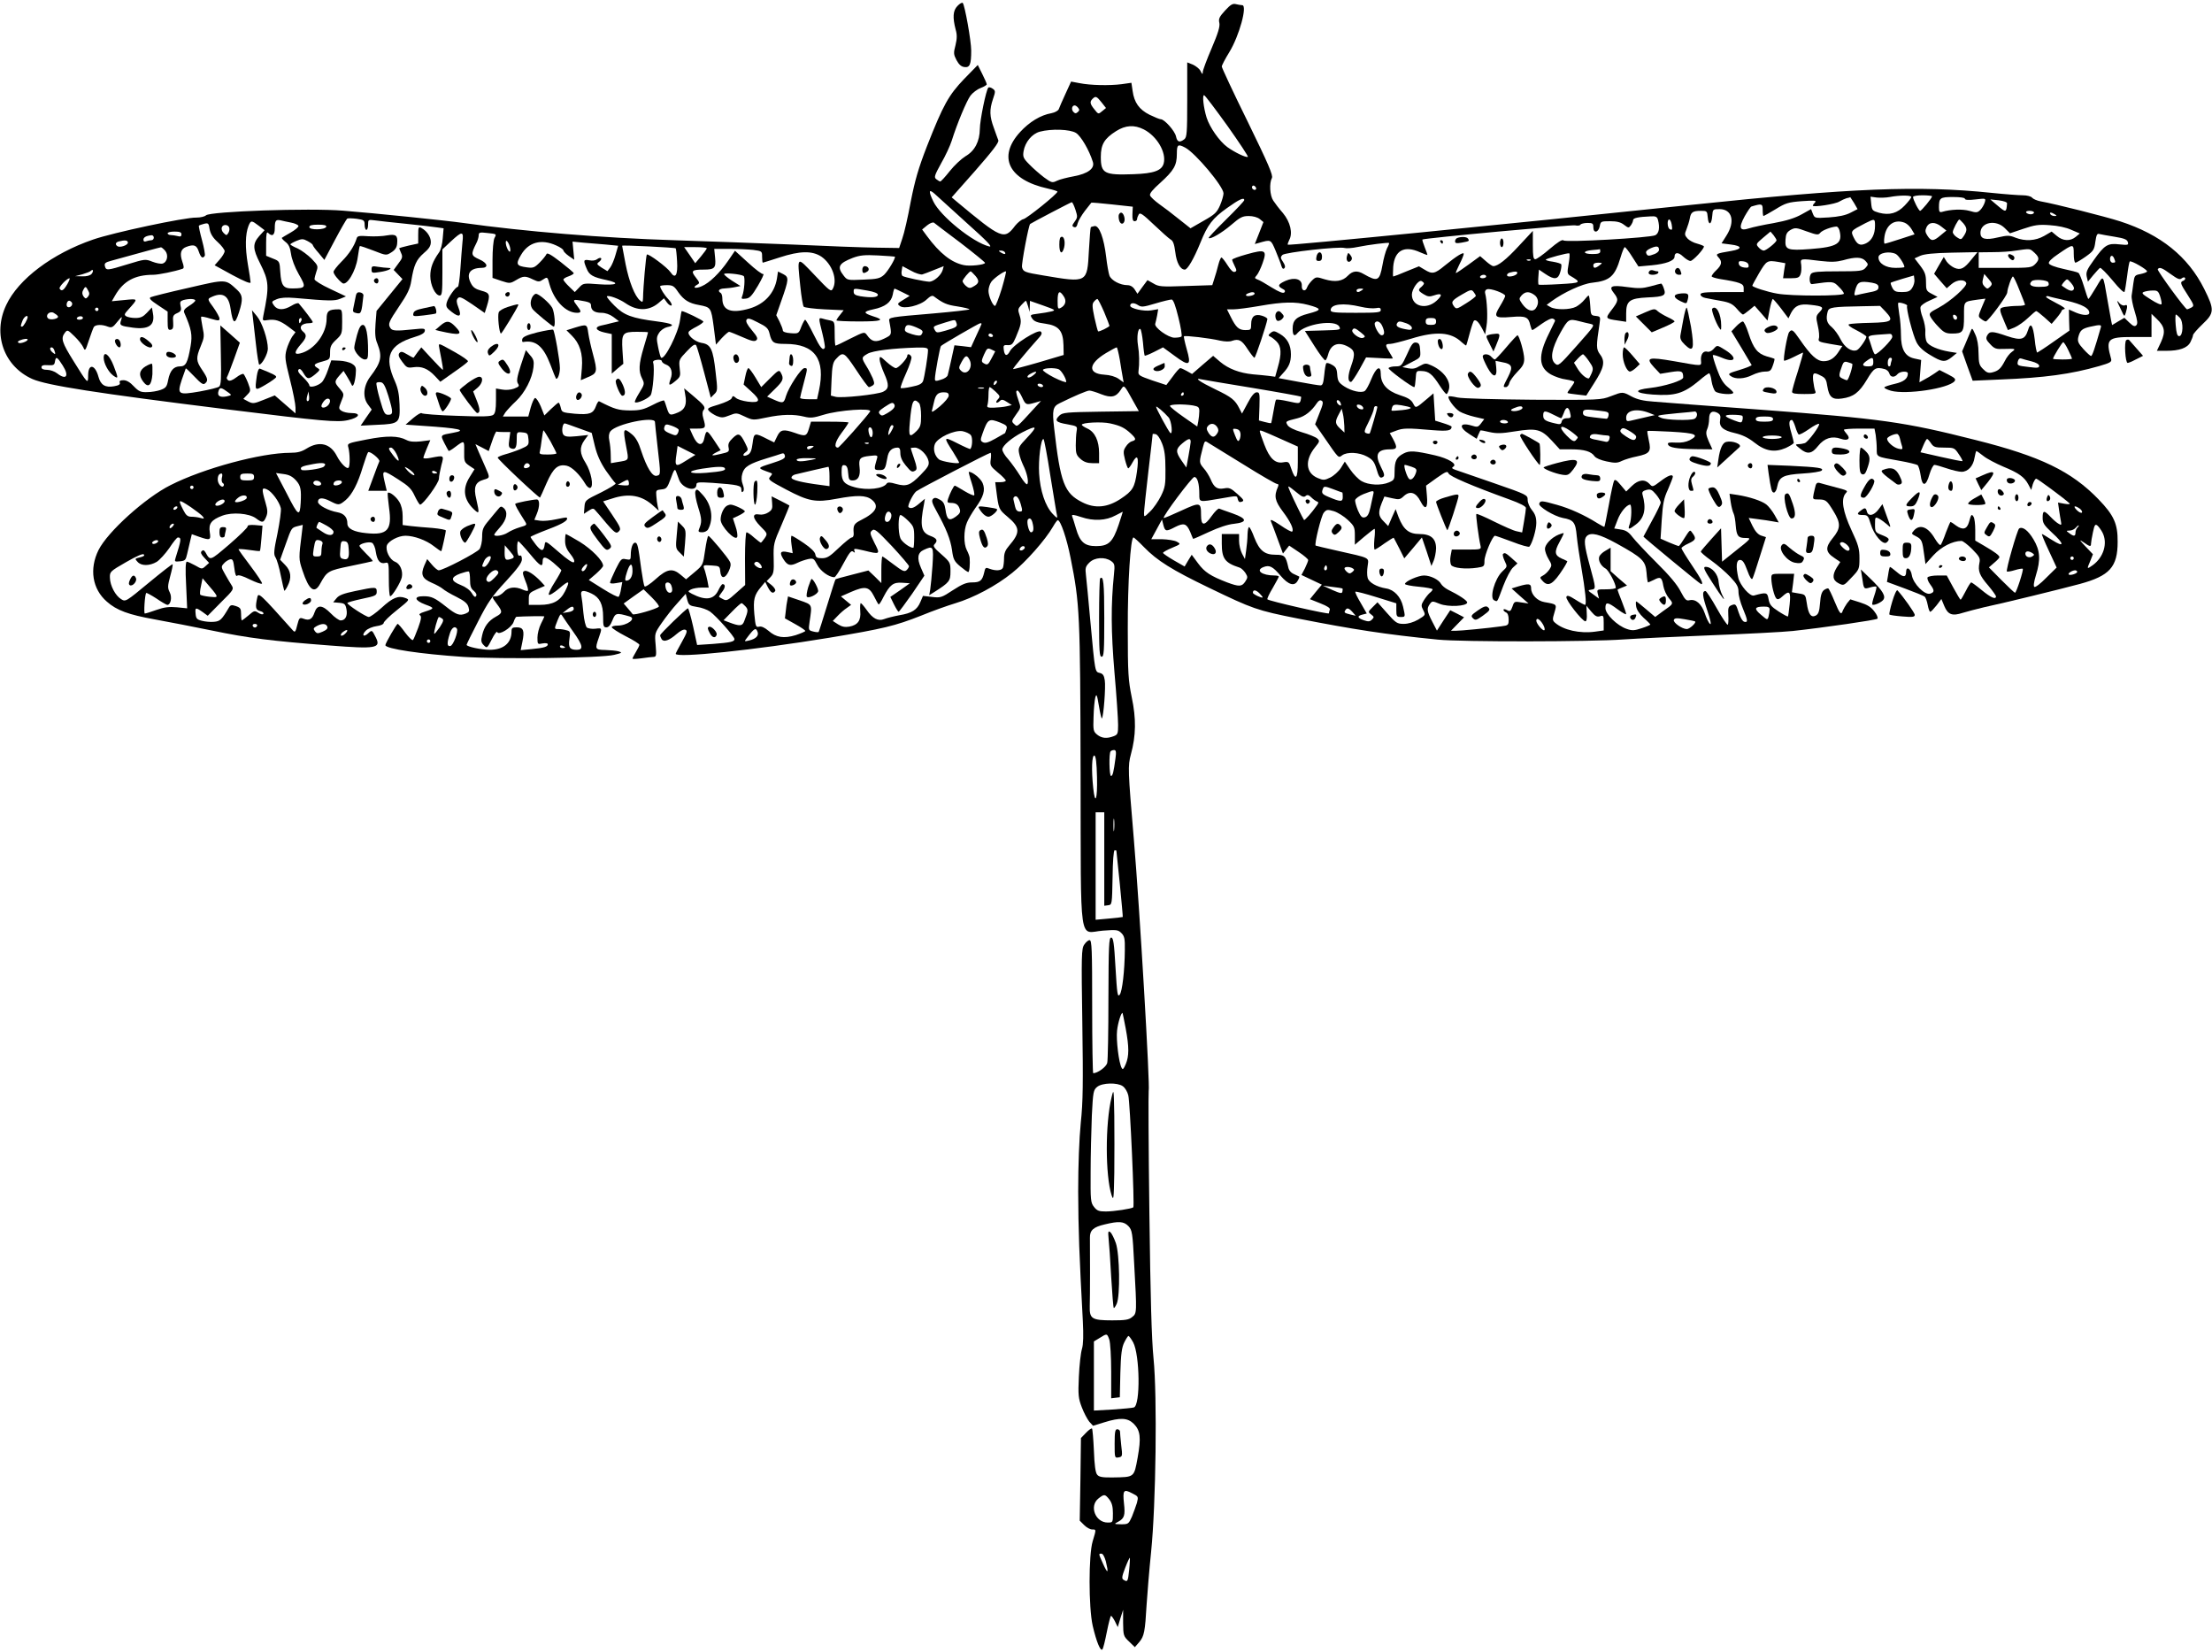 <?xml version="1.0" standalone="no"?>
<!DOCTYPE svg PUBLIC "-//W3C//DTD SVG 20010904//EN"
 "http://www.w3.org/TR/2001/REC-SVG-20010904/DTD/svg10.dtd">
<svg version="1.0" xmlns="http://www.w3.org/2000/svg"
 width="1280pt" height="956pt" viewBox="0 0 1280 956"
 preserveAspectRatio="xMidYMid meet">
<g transform="translate(0,956) scale(0.1,-0.1)"
fill="#000000" stroke="none">
<path d="M5540 9525 c-26 -27 -28 -66 -10 -136 9 -31 8 -53 -1 -91 -12 -45
-11 -53 6 -86 14 -26 28 -38 46 -40 31 -4 39 15 39 95 0 56 -37 263 -49 276
-4 4 -18 -4 -31 -18z"/>
<path d="M7089 9499 c-33 -36 -39 -48 -33 -72 4 -21 -7 -58 -45 -147 -28 -65
-51 -127 -51 -137 0 -15 -3 -14 -13 6 -6 13 -27 29 -44 37 l-33 13 0 -216 c0
-194 -2 -217 -17 -229 -28 -21 -41 -16 -48 17 -7 32 -67 99 -88 99 -7 0 -36
12 -65 26 -60 30 -89 71 -98 138 l-7 47 -56 -8 c-70 -9 -181 -7 -245 6 l-48 9
-33 -72 c-18 -39 -35 -78 -38 -87 -3 -9 -22 -20 -43 -24 -63 -11 -128 -51
-181 -109 -132 -144 -67 -277 160 -327 31 -7 57 -15 56 -18 -1 -14 -178 -156
-197 -159 -11 -2 -32 -19 -47 -37 -64 -85 -77 -80 -342 141 l-26 22 138 156
c97 111 136 161 132 174 -4 9 -15 42 -26 72 -25 67 -26 105 -5 167 15 44 15
48 -2 60 -10 7 -21 10 -25 6 -13 -14 -49 -190 -49 -239 -1 -72 -29 -127 -83
-158 -24 -15 -65 -53 -91 -86 -26 -33 -51 -60 -55 -60 -4 0 -14 6 -23 13 -14
11 -11 21 28 92 25 43 52 102 61 130 31 99 86 231 109 262 13 17 40 37 59 44
19 7 35 17 35 21 0 5 -12 32 -26 60 l-26 52 -79 -81 c-90 -94 -121 -150 -215
-389 -50 -129 -69 -195 -94 -321 -16 -88 -38 -184 -49 -214 l-18 -54 -134 2
c-74 1 -291 9 -484 18 -192 8 -501 19 -685 25 -411 13 -863 50 -1220 100 -98
14 -517 57 -695 71 -194 16 -769 -4 -793 -27 -7 -7 -32 -13 -55 -13 -66 2
-483 -87 -598 -127 -236 -81 -433 -229 -503 -379 -80 -168 -14 -354 151 -428
84 -37 371 -82 1129 -176 557 -69 635 -76 698 -62 67 15 78 41 18 41 -21 0
-46 6 -56 13 -17 12 -17 15 -1 55 17 41 17 42 -9 73 -32 37 -32 41 -2 76 l24
27 21 -34 c11 -19 23 -39 25 -45 7 -21 19 6 24 54 4 44 2 51 -21 66 -14 9 -47
17 -73 18 l-47 2 -19 -55 c-10 -30 -26 -63 -36 -72 -23 -22 -72 -34 -72 -18 0
7 -16 28 -36 47 -25 23 -34 37 -26 45 7 7 16 0 28 -21 22 -37 30 -38 69 -6 27
23 28 26 13 35 -28 17 -22 25 27 38 44 12 45 13 45 53 0 33 6 46 35 73 34 32
35 36 35 105 0 67 -1 71 -22 71 -56 0 -68 -10 -68 -54 0 -87 -72 -182 -153
-201 -36 -9 -35 8 3 52 34 38 37 55 15 73 -30 25 -12 50 36 50 10 0 19 3 19 6
0 6 -49 71 -81 108 -4 5 -23 -1 -42 -13 -45 -27 -82 -27 -102 2 -15 21 -14 23
17 36 23 9 54 11 103 7 202 -18 230 -18 263 -5 l34 14 -91 43 c-50 23 -91 49
-91 56 0 7 5 28 11 45 11 31 9 35 -27 73 -22 22 -58 49 -81 60 -24 10 -43 21
-43 24 0 3 16 12 35 20 31 13 39 13 65 -1 17 -9 30 -19 30 -23 0 -4 15 -25 34
-46 l33 -40 62 117 c34 64 66 119 70 122 5 3 30 2 55 -1 42 -6 46 -9 46 -35 0
-16 5 -29 10 -29 6 0 10 14 10 30 0 29 1 30 38 25 20 -3 102 -12 182 -20 80
-8 161 -18 181 -21 l36 -5 -5 -57 c-2 -32 -11 -68 -21 -82 -37 -52 -51 -90
-51 -137 0 -53 29 -113 55 -113 13 0 15 21 15 134 l0 133 50 47 c65 60 74 60
66 -6 -3 -29 -8 -99 -12 -155 -4 -57 -10 -103 -15 -103 -13 0 -57 -63 -64 -91
-6 -23 -1 -31 29 -54 45 -35 59 -26 39 25 -12 31 -13 43 -4 54 10 12 23 6 84
-35 l72 -50 12 38 c21 69 18 78 -32 91 -33 9 -48 19 -60 43 -29 55 -6 88 61
89 43 0 36 28 -12 49 -49 22 -50 29 -18 93 8 15 14 36 14 46 0 17 6 19 48 14
57 -6 56 -5 43 -30 -6 -12 -11 -68 -11 -126 l0 -104 50 -17 c49 -16 52 -16 86
4 42 25 53 26 98 4 32 -15 37 -15 59 0 25 16 25 16 37 -29 27 -94 94 -164 159
-164 26 0 26 8 1 40 -26 33 -25 38 8 33 62 -10 72 -14 72 -31 0 -28 21 -42 60
-42 23 0 49 -9 69 -24 l33 -25 -38 -9 c-22 -6 -52 -13 -67 -16 -39 -9 -29 -29
21 -40 l42 -9 0 -114 0 -115 33 29 34 28 -5 77 c-6 100 0 108 84 108 35 0 64
-1 64 -3 0 -2 -11 -41 -25 -87 -29 -97 -31 -139 -9 -181 14 -29 14 -32 -16
-81 -17 -27 -29 -52 -26 -55 10 -10 77 20 91 40 13 21 24 156 15 187 -4 10 4
16 23 18 15 2 27 -2 27 -8 0 -6 11 -15 25 -20 30 -11 40 -46 25 -84 -14 -39
-8 -41 28 -11 29 24 31 29 25 75 -5 47 -4 50 41 97 35 37 48 45 55 34 4 -7 25
-78 46 -158 l38 -144 20 20 c20 19 20 24 8 127 -15 135 -28 162 -82 170 -40 7
-85 47 -73 65 3 5 23 18 45 29 21 11 39 24 39 29 0 7 -111 61 -125 61 -2 0 -6
-24 -10 -52 -9 -74 -91 -236 -110 -217 -3 3 -11 31 -17 62 -10 48 -9 58 6 81
9 15 30 29 46 33 52 10 33 21 -57 33 -148 19 -192 36 -247 91 -27 27 -47 51
-44 54 8 9 71 -14 107 -39 68 -47 136 -46 192 1 l31 27 18 -25 c10 -13 22 -20
26 -16 4 4 -4 20 -18 35 -24 25 -48 64 -48 76 0 3 17 6 39 6 34 0 42 -5 66
-41 32 -45 62 -64 120 -74 69 -13 70 -15 85 -126 l13 -103 33 37 c19 20 38 37
43 37 5 0 39 -14 76 -30 52 -23 71 -28 81 -19 11 9 7 20 -25 58 -27 32 -37 51
-31 61 7 11 20 8 66 -16 49 -24 60 -34 67 -64 13 -54 23 -60 92 -60 170 0 233
-88 194 -270 l-11 -50 -49 0 c-27 0 -49 3 -49 8 0 4 9 41 20 82 24 91 24 90 5
90 -19 0 -91 -110 -107 -162 -12 -42 -17 -44 -71 -20 l-38 17 46 45 c47 46 52
59 34 92 -10 19 -14 18 -63 -31 l-51 -51 -33 55 c-18 30 -37 55 -41 55 -5 0
-13 -21 -18 -47 l-10 -48 45 -41 c57 -51 51 -67 -21 -58 -29 4 -60 13 -69 22
-16 13 -18 13 -24 -2 -3 -9 -35 -24 -76 -37 -61 -18 -68 -22 -56 -36 7 -9 28
-22 45 -30 28 -11 38 -11 73 3 40 16 43 16 89 -6 47 -22 49 -22 126 -6 90 19
159 20 219 5 36 -9 54 -7 112 11 87 27 282 41 269 19 -19 -30 -178 -209 -186
-209 -25 0 -17 34 20 84 23 30 41 58 41 61 0 3 -49 5 -108 5 l-109 0 -12 -40
c-13 -44 -20 -47 -81 -25 -66 23 -84 20 -103 -20 l-17 -35 -37 18 c-78 40 -80
39 -88 -23 -5 -40 -12 -58 -27 -66 -26 -14 -37 -3 -14 14 17 13 17 15 -3 55
-28 55 -38 59 -71 27 -22 -21 -28 -34 -24 -54 5 -24 2 -27 -43 -37 -56 -14
-65 -11 -29 8 l26 13 -39 59 c-41 61 -44 61 -56 8 -10 -47 -40 -40 -65 16
l-19 42 44 0 c49 0 51 4 35 59 -7 24 -6 39 1 48 14 16 5 28 -63 85 l-49 41 6
-36 c11 -57 -1 -86 -40 -103 -48 -20 -52 -19 -66 24 -6 20 -13 40 -16 44 -2 4
-32 -7 -66 -25 -53 -27 -73 -32 -132 -32 -66 1 -86 6 -178 53 -4 2 -12 -10
-18 -27 -16 -44 -36 -52 -123 -45 -72 7 -75 8 -81 35 -4 16 -9 29 -13 29 -3 0
-23 -17 -44 -37 l-38 -37 -21 53 c-12 28 -27 50 -33 48 -6 -2 -17 -27 -25 -55
l-14 -52 -74 0 -73 0 14 23 c9 12 36 42 62 66 51 48 94 131 101 196 4 34 1 47
-20 70 l-24 29 -29 -87 c-22 -69 -26 -92 -17 -106 10 -15 6 -19 -23 -30 -19
-7 -48 -9 -69 -5 l-35 6 0 -70 c0 -50 -4 -73 -15 -82 -12 -10 -59 -12 -212 -6
-109 3 -200 11 -203 15 -3 5 -25 -8 -49 -28 l-44 -38 99 -7 c213 -14 261 -25
177 -40 -77 -14 -75 -12 -52 -59 12 -23 23 -44 25 -46 2 -2 18 7 36 21 56 42
55 42 54 -24 -1 -58 1 -63 30 -83 l30 -20 -28 -45 c-44 -69 -35 -132 26 -189
30 -28 31 -22 12 61 -17 69 -6 98 42 112 38 11 38 11 12 70 -11 25 -29 66 -40
91 l-19 45 39 -20 38 -20 20 58 c10 31 22 56 25 55 4 -2 23 -3 43 -3 l37 0 -6
-44 c-5 -35 -3 -45 9 -50 26 -10 34 3 34 50 0 45 0 45 33 42 29 -3 32 -6 35
-39 3 -34 1 -37 -45 -57 -26 -11 -67 -25 -90 -31 -24 -7 -43 -15 -43 -19 0
-10 240 -236 245 -231 2 2 19 40 38 84 39 88 66 111 117 100 30 -7 74 -50 106
-103 9 -17 23 -28 30 -25 21 8 5 92 -27 144 -35 55 -37 90 -7 132 l22 30 -66
-7 c-52 -5 -68 -3 -78 9 -12 15 -6 65 8 65 4 0 40 -13 81 -28 l75 -27 18 -75
c13 -53 32 -95 64 -143 26 -37 51 -70 56 -73 6 -4 -32 -27 -83 -53 -93 -45
-94 -46 -97 -85 l-3 -39 26 17 c23 15 29 16 39 4 7 -7 36 -41 65 -76 43 -50
56 -60 67 -51 21 17 18 23 -36 104 l-50 74 51 16 c99 33 175 19 242 -44 l29
-26 -6 25 c-3 14 -7 41 -8 60 -3 33 -1 35 29 38 30 3 34 8 55 64 17 48 23 57
29 42 4 -10 12 -33 19 -51 19 -50 100 -72 100 -27 0 14 11 15 93 10 151 -11
167 -15 167 -39 0 -14 3 -18 10 -11 6 6 6 20 -2 41 -8 21 -9 41 -2 64 11 38
39 56 144 88 36 11 72 22 82 26 11 4 17 1 20 -12 3 -15 -11 -23 -77 -44 -87
-28 -87 -26 -6 -55 11 -4 11 -7 -2 -22 -15 -16 -9 -21 93 -75 129 -68 170 -76
291 -53 118 22 170 21 203 -5 46 -36 27 -74 -61 -118 -42 -21 -47 -31 -43 -78
1 -13 -4 -23 -11 -23 -7 0 -40 -27 -75 -60 -52 -50 -68 -60 -97 -60 -29 0 -36
4 -39 22 -2 14 -26 38 -66 65 -35 24 -67 43 -71 43 -4 0 -5 -23 -1 -50 l7 -51
-28 6 c-43 10 -50 -2 -26 -40 24 -38 40 -42 83 -21 16 8 43 17 61 21 30 6 33
3 52 -33 18 -36 68 -72 99 -72 6 0 30 36 53 80 34 63 45 77 56 68 10 -8 12 -7
7 5 -5 14 0 14 53 2 98 -24 98 -24 63 44 -26 53 -28 60 -13 72 13 12 28 0 114
-91 54 -58 98 -110 99 -116 0 -6 -7 -17 -15 -24 -12 -10 -25 -3 -74 34 -33 25
-62 46 -65 46 -3 0 -6 -35 -6 -77 l0 -77 -37 37 -38 36 -93 -24 c-52 -13 -95
-25 -97 -27 -2 -1 -24 -70 -49 -152 -25 -82 -47 -151 -49 -153 -3 -2 -17 -1
-32 3 -27 7 -27 8 -20 58 15 101 17 96 -57 122 l-68 23 -4 -22 c-3 -12 -7 -41
-9 -63 l-5 -42 59 -33 c33 -18 59 -36 59 -40 0 -3 -25 -14 -55 -24 -69 -21
-114 -14 -158 25 -23 19 -40 27 -54 24 -19 -5 -21 0 -28 73 -7 84 -1 110 39
157 l24 29 16 -32 c17 -32 30 -39 42 -20 3 6 -6 21 -22 34 l-28 22 22 23 c19
20 21 33 19 109 -2 83 0 90 46 195 26 60 46 110 45 111 -2 2 -26 14 -53 28
l-50 25 3 -38 c3 -32 0 -41 -22 -55 -15 -10 -37 -15 -52 -12 -43 8 -41 -20 6
-68 42 -42 42 -43 25 -69 -10 -14 -20 -26 -22 -26 -3 0 -21 14 -40 30 -18 17
-38 30 -43 30 -5 0 -9 -67 -9 -152 l1 -153 -53 -47 c-45 -41 -55 -46 -73 -36
-12 6 -23 12 -25 14 -2 2 6 15 18 30 19 24 20 44 2 44 -4 0 -15 -16 -24 -35
-26 -55 -73 -62 -153 -21 -25 14 -25 14 -6 25 12 6 39 11 62 11 l41 0 -7 38
c-4 20 -11 47 -15 60 -13 34 -13 33 39 30 45 -3 47 -4 50 -35 4 -44 28 -43 49
2 11 24 14 40 7 54 -11 24 -116 150 -125 150 -4 1 -12 -37 -19 -84 -12 -84
-12 -85 -61 -126 l-49 -41 -31 26 c-47 40 -79 35 -145 -25 -31 -28 -60 -47
-64 -42 -4 4 -12 49 -19 98 -18 136 -22 155 -36 155 -14 0 -25 -31 -25 -73 0
-26 -3 -28 -28 -23 -26 6 -29 2 -60 -59 -17 -36 -32 -70 -32 -76 0 -6 14 -7
36 -3 l35 6 -7 -38 c-3 -22 -10 -43 -14 -47 -4 -4 -44 16 -90 45 l-83 52 42
36 c22 20 41 40 41 46 0 29 -65 95 -134 138 -42 25 -79 46 -81 46 -3 0 -5 -17
-5 -39 0 -28 8 -49 30 -76 20 -25 27 -42 21 -48 -6 -6 -38 15 -88 59 -74 64
-78 67 -81 43 -6 -41 -18 -42 -51 -1 -17 22 -31 42 -31 45 0 3 46 23 101 44
88 33 121 54 108 68 -2 2 -30 -3 -62 -10 -32 -7 -73 -11 -92 -8 l-33 5 14 34
c18 43 18 84 0 84 -20 0 -119 -19 -124 -25 -4 -3 13 -35 56 -102 13 -21 11
-22 -30 -34 -24 -7 -55 -21 -70 -31 -25 -17 -78 -25 -78 -12 0 4 16 24 35 45
38 43 46 87 19 110 -13 11 -18 10 -32 -8 -10 -11 -34 -41 -54 -65 -33 -39 -38
-52 -38 -94 0 -28 -7 -59 -15 -71 -15 -21 -211 -123 -236 -123 -7 0 -25 15
-40 33 l-27 32 -17 -38 c-22 -52 -12 -75 43 -99 26 -11 55 -27 64 -35 10 -9
45 -30 80 -47 47 -24 63 -38 69 -59 7 -24 4 -29 -18 -38 -34 -13 -53 -6 -111
40 -66 52 -85 61 -131 61 -59 0 -53 -24 10 -48 55 -20 55 -23 -5 -42 -26 -8
-34 -15 -26 -20 10 -6 8 -22 -10 -72 -13 -34 -26 -67 -30 -71 -4 -5 -24 14
-45 42 -20 28 -40 51 -44 51 -6 0 -71 -112 -71 -123 0 -21 201 -51 451 -68
221 -14 801 -7 874 12 45 11 47 13 25 20 -14 4 -49 7 -77 8 -60 1 -61 5 -38
71 20 57 20 57 -20 52 -19 -2 -41 1 -49 7 -7 6 -16 42 -20 84 -3 39 -9 84 -12
100 -7 32 10 36 60 12 46 -22 66 -62 66 -134 0 -53 2 -61 19 -61 13 0 24 13
35 41 17 43 23 44 99 22 42 -11 -13 -53 -70 -53 -18 0 -33 -4 -33 -9 0 -6 36
-29 80 -52 44 -22 80 -45 80 -50 0 -5 -9 -23 -20 -41 -11 -18 -20 -36 -20 -39
0 -3 24 -2 53 2 28 4 60 8 70 8 15 1 16 9 11 69 -6 66 -6 68 35 127 23 33 63
85 90 114 l49 55 9 -35 c9 -31 13 -34 56 -41 26 -3 60 -16 76 -27 36 -26 141
-144 141 -159 0 -15 -22 -20 -125 -28 l-91 -6 -23 106 c-13 58 -27 106 -30
106 -10 -1 -161 -147 -161 -156 0 -5 4 -15 9 -23 12 -18 44 -7 87 31 21 18 40
28 50 24 13 -5 10 -16 -20 -70 -20 -35 -36 -66 -36 -69 0 -26 453 21 890 93
312 52 379 68 531 128 68 28 156 59 196 71 107 32 237 101 330 176 80 64 192
191 236 267 12 21 24 38 28 38 16 0 52 -106 74 -218 53 -266 56 -319 58 -1253
2 -1019 -12 -915 129 -904 79 6 88 5 107 -14 18 -18 21 -33 20 -98 -1 -121
-15 -241 -30 -259 -12 -15 -15 5 -24 157 -8 144 -13 174 -25 174 -13 0 -15
-46 -16 -350 0 -192 -3 -362 -7 -376 -6 -23 -56 -59 -81 -59 -3 0 -6 173 -6
385 0 333 -2 385 -15 385 -8 0 -22 -12 -31 -26 -16 -23 -17 -62 -11 -454 5
-349 4 -456 -9 -577 -9 -93 -15 -241 -15 -398 1 -225 6 -360 27 -750 4 -81 3
-133 -5 -160 -7 -22 -15 -94 -18 -160 -5 -107 -3 -126 17 -178 12 -32 32 -69
43 -83 l22 -24 65 20 c93 29 135 26 170 -8 39 -39 44 -80 23 -197 -21 -115
-18 -112 -144 -114 -60 -1 -80 3 -90 16 -10 11 -16 56 -19 139 -3 67 -8 125
-11 128 -3 3 -19 -8 -35 -25 l-29 -30 -3 -239 -4 -239 26 -26 c14 -14 34 -25
46 -25 24 0 24 2 3 -68 -24 -78 -24 -383 0 -489 21 -91 45 -150 56 -137 5 5
16 51 26 102 10 50 21 92 24 92 4 0 14 -15 23 -32 l16 -33 15 50 16 50 0 -76
c1 -72 2 -77 35 -108 l33 -32 26 30 c28 34 33 60 42 216 4 61 15 198 26 305
28 275 36 901 14 1120 -11 110 -18 353 -24 845 -5 380 -6 695 -4 702 9 23 -52
1056 -86 1458 -34 400 -35 423 -17 490 30 109 31 207 5 330 -20 99 -23 138
-23 395 -1 266 16 530 33 530 4 0 31 -25 61 -56 76 -78 160 -131 378 -236 251
-121 275 -130 512 -177 321 -63 507 -92 810 -122 138 -14 884 -13 1075 1 72 5
299 16 505 24 206 8 420 19 475 25 183 20 480 63 489 71 4 5 -3 24 -18 42 -18
25 -41 39 -82 52 l-57 18 -19 -23 c-9 -13 -20 -32 -24 -41 -9 -30 -18 -21 -48
52 -16 39 -32 72 -36 75 -4 2 -15 -2 -25 -9 -13 -10 -20 -30 -23 -75 -4 -49
-9 -64 -25 -73 -27 -14 -43 8 -52 73 -7 48 -8 49 -46 55 l-40 7 7 53 6 54 -66
0 c-65 0 -66 0 -66 -27 1 -40 17 -104 29 -116 8 -8 18 -4 34 11 42 39 51 30
43 -45 -4 -37 -8 -69 -10 -70 -2 -2 -26 11 -54 29 -43 28 -52 39 -58 71 -7 40
-12 41 -85 21 -23 -6 -79 58 -90 102 -15 68 -12 104 10 104 15 0 25 -15 42
-61 14 -39 25 -56 30 -47 4 7 23 64 42 126 l36 114 -28 9 c-18 6 -35 25 -50
56 l-22 46 53 -7 c29 -4 68 -9 87 -13 l34 -6 -24 43 c-13 23 -35 51 -48 61
-27 21 -97 44 -166 55 l-47 7 7 -49 c4 -27 12 -57 17 -66 5 -10 10 -41 12 -69
5 -60 14 -72 56 -72 37 0 36 -1 -65 -81 l-70 -56 -3 96 -3 97 -57 -63 c-31
-35 -58 -66 -60 -71 -2 -4 26 -28 61 -53 35 -25 85 -68 110 -95 38 -40 47 -57
47 -86 0 -20 11 -62 25 -95 29 -70 31 -83 9 -78 -10 2 -23 24 -33 54 -15 48
-18 51 -39 43 -21 -8 -23 -15 -21 -59 2 -27 0 -52 -3 -55 -3 -4 -32 39 -63 94
-31 56 -61 101 -66 101 -21 0 -18 -29 11 -114 19 -57 24 -84 15 -76 -8 6 -21
34 -30 61 -19 55 -52 84 -88 76 -19 -5 -26 2 -52 51 -19 38 -65 93 -140 167
-61 61 -123 127 -139 148 -21 28 -38 39 -67 43 l-38 6 19 49 c16 44 52 88 73
89 10 0 9 -84 -3 -114 -12 -32 -5 -33 36 -1 50 38 62 91 38 176 -3 12 4 19 23
24 24 6 32 2 56 -26 15 -18 27 -39 27 -47 0 -7 -22 -54 -50 -104 -27 -50 -50
-92 -50 -93 0 -4 328 -275 334 -275 15 0 2 27 -54 110 -33 49 -60 93 -60 98 0
5 18 17 40 27 43 20 47 29 24 60 -16 22 -12 25 -55 -42 -11 -18 -23 -33 -25
-33 -3 0 -28 10 -55 21 l-50 22 7 111 c6 91 12 123 36 174 15 35 28 68 28 73
0 18 -28 8 -72 -26 -45 -34 -46 -34 -63 -15 -27 29 -64 25 -102 -12 l-33 -32
-32 38 c-23 28 -33 34 -38 24 -4 -7 -18 -69 -30 -138 -13 -69 -24 -126 -26
-128 -1 -2 -20 8 -41 21 -73 46 -158 85 -234 106 -89 25 -95 25 -102 7 -7 -17
86 -73 136 -83 63 -11 74 -25 81 -105 4 -40 16 -120 26 -178 24 -139 32 -220
22 -220 -4 0 -29 13 -55 30 -38 24 -49 27 -53 16 -6 -16 92 -141 110 -141 7 0
10 18 8 45 l-2 45 28 -34 c22 -26 33 -32 50 -27 20 7 22 4 22 -37 l0 -45 -50
-7 c-88 -12 -183 9 -232 52 -15 13 -15 20 -3 59 14 48 16 47 -58 60 -42 7 -77
44 -77 80 0 27 -13 29 -74 11 l-39 -12 49 -44 49 -43 -41 6 c-40 7 -42 6 -52
-24 -10 -27 -14 -30 -32 -20 -11 6 -20 7 -20 1 0 -5 7 -11 15 -15 9 -3 15 -18
15 -40 0 -33 -2 -35 -42 -40 -79 -11 -237 -26 -265 -26 l-27 0 38 39 38 39
-40 21 -40 20 -39 -59 -38 -59 -27 52 c-31 60 -33 76 -14 102 13 18 15 18 57
1 49 -20 159 -14 159 8 0 11 -44 41 -113 75 -15 8 -32 22 -38 32 -13 25 -61
49 -99 49 -33 0 -110 -34 -110 -49 0 -5 36 -12 80 -16 44 -4 80 -11 80 -15 0
-4 -7 -14 -17 -21 -9 -8 -24 -27 -34 -43 -16 -26 -16 -32 -3 -57 14 -28 13
-28 -29 -54 -28 -16 -59 -25 -84 -25 -38 0 -46 5 -97 63 l-55 62 -28 -28 c-27
-27 -28 -28 -8 -43 17 -13 17 -16 4 -29 -12 -12 -21 -13 -47 -4 -38 13 -41 25
-7 33 l24 6 -35 61 c-20 33 -34 63 -31 65 3 3 57 -11 121 -31 l116 -36 0 -40
c0 -35 3 -39 25 -39 28 0 28 -1 14 60 -13 57 -52 98 -98 105 -55 9 -101 35
-107 62 -4 14 -4 44 0 68 6 51 22 44 -183 90 -63 14 -116 27 -118 28 -8 9 32
171 47 190 16 19 21 20 59 9 22 -7 59 -30 81 -51 37 -35 40 -42 40 -91 l0 -52
54 46 c30 25 57 46 60 46 3 0 3 -27 -1 -60 -3 -33 -2 -60 2 -60 4 0 30 16 57
36 28 19 51 34 53 32 1 -2 16 -29 32 -61 l29 -58 51 60 51 61 28 -82 27 -83
13 30 c7 17 13 48 14 71 0 58 -30 84 -97 84 -60 0 -92 26 -120 98 l-17 46 -22
-49 -21 -49 -26 27 c-31 30 -33 51 -12 105 l16 39 45 -10 c40 -9 46 -8 68 13
35 32 70 21 96 -31 28 -55 44 -41 37 32 l-5 59 61 44 c54 38 63 41 69 27 6
-17 134 -72 355 -152 58 -21 93 -39 93 -48 0 -8 -5 -43 -11 -78 l-11 -64 -32
7 c-17 3 -75 29 -130 56 -54 27 -100 47 -103 44 -4 -4 13 -136 24 -183 5 -22
3 -23 -80 -23 l-86 0 -7 -37 c-4 -20 -2 -43 3 -52 11 -18 84 -26 151 -16 40 6
42 8 42 40 0 34 47 145 61 145 4 0 49 -16 100 -35 51 -20 95 -32 99 -28 17 20
40 98 40 137 0 33 -7 52 -25 74 -14 17 -25 43 -25 59 0 29 -1 30 -197 98 -109
38 -209 72 -223 77 -19 7 -21 11 -10 18 24 15 -28 47 -105 65 -118 27 -149 29
-183 11 -41 -21 -52 -44 -52 -104 0 -46 -2 -50 -32 -63 -46 -20 -119 -16 -159
7 -19 11 -48 41 -65 66 l-32 47 -23 -37 c-13 -20 -41 -45 -61 -55 -33 -16 -40
-17 -73 -3 -69 29 -76 102 -16 177 28 34 29 38 13 52 -9 8 -50 25 -89 36 -47
14 -76 29 -83 42 -12 21 -13 21 59 39 43 11 80 41 111 87 10 15 19 20 28 14
11 -6 8 -21 -13 -72 l-25 -64 52 -75 c86 -125 82 -121 104 -105 29 22 100 18
145 -7 33 -18 42 -31 55 -74 11 -39 19 -51 30 -47 19 7 18 16 -6 63 -36 71
-20 100 54 100 41 0 44 9 17 60 l-19 34 37 14 c39 15 64 16 211 3 89 -7 109
-3 110 20 0 3 -21 12 -47 20 l-48 15 -5 79 -5 79 -35 -30 c-70 -59 -67 -58
-83 -28 -11 21 -30 33 -78 48 -73 24 -109 65 -109 123 0 53 -27 38 -55 -31
-13 -33 -30 -63 -37 -68 -20 -14 -77 -1 -119 26 -33 22 -38 31 -41 68 -2 34
-8 45 -30 57 -15 9 -30 13 -33 9 -4 -4 -9 -34 -12 -67 -5 -47 -9 -61 -22 -61
-9 0 -67 9 -129 21 l-113 21 24 27 c36 38 47 65 47 111 0 54 -21 93 -64 118
-31 18 -36 19 -53 6 -15 -13 -15 -16 -4 -21 8 -3 25 -16 38 -29 28 -28 30 -72
7 -150 l-15 -54 -37 5 c-20 2 -62 7 -92 9 -79 8 -141 32 -189 72 l-41 35 -61
-52 -61 -53 -30 17 c-16 9 -33 17 -38 17 -5 0 -25 -22 -44 -49 l-37 -49 -82
27 c-74 26 -82 30 -79 52 6 46 5 104 -3 151 -8 49 0 102 14 94 4 -3 11 -38 15
-78 3 -39 8 -74 10 -76 2 -2 27 8 55 22 l51 26 67 -49 c86 -64 98 -57 70 39
-11 39 -18 72 -16 74 6 6 152 -11 209 -25 28 -6 56 -7 70 -1 39 13 56 4 90
-49 18 -27 35 -49 39 -49 6 0 70 191 75 224 0 5 -14 14 -31 19 -42 13 -63 -4
-63 -49 0 -32 -2 -34 -33 -34 -38 0 -55 15 -86 78 l-21 42 37 0 c21 0 90 9
153 20 136 24 206 25 279 6 82 -22 82 -30 1 -51 -69 -18 -90 -38 -90 -87 0
-40 10 -48 29 -24 44 52 218 79 241 36 10 -19 6 -19 -94 -22 l-105 -3 55 -87
c31 -49 59 -86 64 -83 4 3 11 17 15 32 15 60 57 78 114 48 41 -21 45 -41 20
-111 -21 -58 -21 -94 -1 -94 4 0 26 32 48 71 l39 71 78 -4 c42 -3 77 -3 77 -2
0 2 -9 18 -20 36 -26 42 -25 48 4 48 13 0 67 14 121 30 145 45 232 39 293 -20
13 -12 25 -20 26 -19 2 2 11 35 21 72 10 37 21 70 25 72 11 7 27 -9 46 -45
l18 -35 8 50 c8 46 3 147 -8 188 -3 10 1 20 11 23 19 8 105 -24 105 -38 0 -6
-14 -33 -31 -61 -38 -62 -30 -69 68 -61 81 7 98 0 108 -47 4 -16 9 -29 12 -29
3 0 27 16 54 36 30 21 56 34 65 30 9 -3 14 -9 12 -14 -2 -4 -18 -36 -35 -72
-64 -128 -60 -196 12 -237 22 -12 61 -26 88 -29 26 -4 47 -10 47 -14 0 -4 -10
-19 -21 -34 -12 -15 -20 -28 -18 -30 2 -2 27 -6 56 -9 l52 -6 45 71 c58 90 66
126 35 167 -23 31 -23 47 -3 178 6 40 5 42 -22 45 -28 3 -29 5 -32 61 -2 31
-6 57 -9 57 -3 0 -14 -11 -25 -25 -11 -14 -33 -32 -48 -40 -35 -18 -117 -19
-148 -2 l-22 13 27 20 c71 52 179 102 236 108 103 11 132 37 164 145 10 34 21
61 25 61 4 0 24 -25 43 -56 l36 -56 77 7 c82 8 132 26 132 50 0 26 22 27 49 1
15 -14 34 -26 43 -26 14 0 78 68 78 84 0 3 -17 10 -38 16 -22 5 -47 19 -57 30
-17 19 -18 25 -6 53 7 18 16 46 19 62 6 37 17 45 64 45 35 0 37 -1 40 -37 4
-50 22 -45 26 7 3 39 4 40 42 40 73 0 92 -71 41 -152 l-29 -46 54 -7 c66 -8
67 -26 3 -37 -90 -15 -93 -17 -75 -37 23 -25 20 -44 -14 -76 -16 -15 -27 -31
-25 -35 3 -4 23 -10 45 -14 119 -19 140 -27 140 -52 l0 -24 -125 0 c-101 0
-125 -3 -125 -14 0 -8 12 -17 28 -20 15 -3 55 -11 90 -17 51 -9 68 -18 92 -45
16 -19 32 -34 36 -34 3 0 20 12 37 26 l30 25 38 -43 37 -43 12 63 c7 34 15 62
19 62 3 -1 25 -26 48 -56 l42 -56 15 31 c23 43 50 55 114 47 72 -8 78 -14 51
-42 -21 -22 -22 -27 -10 -79 7 -30 10 -63 6 -74 -5 -17 2 -20 65 -31 l71 -12
-17 -26 c-26 -43 -54 -62 -91 -62 -39 0 -74 32 -140 128 -38 55 -45 59 -60 40
-11 -14 -36 -158 -29 -165 2 -2 27 7 55 21 28 14 52 26 54 26 3 0 -11 -48 -29
-107 -19 -58 -34 -112 -34 -120 0 -10 18 -13 71 -13 64 0 70 2 63 18 -4 9 -9
36 -12 60 -4 47 2 51 47 27 23 -11 30 -23 35 -60 10 -63 29 -79 84 -71 67 9
100 34 145 109 41 69 52 75 104 61 11 -3 23 -14 26 -25 6 -23 30 -25 47 -4 14
17 60 20 60 4 0 -30 -23 -48 -75 -60 -31 -7 -58 -16 -61 -20 -2 -5 15 -13 38
-20 89 -24 332 13 368 55 9 12 3 19 -38 40 l-49 25 -29 -20 c-16 -11 -42 -27
-58 -35 l-29 -16 5 64 5 65 -41 9 c-53 12 -76 54 -76 139 0 33 -4 87 -10 119
-5 33 -8 61 -6 63 6 7 56 -9 52 -16 -8 -12 33 -170 54 -211 13 -26 38 -50 79
-74 69 -42 86 -44 126 -12 l29 24 -44 7 c-65 11 -119 34 -131 57 -6 11 -9 36
-8 56 2 20 -5 58 -15 84 -10 26 -16 54 -12 63 3 9 26 25 52 36 l46 21 -34 18
c-31 16 -33 21 -33 68 0 42 -6 58 -33 94 l-33 43 33 15 c23 10 78 16 182 18
l149 3 -33 -40 c-43 -55 -64 -66 -100 -51 -16 7 -36 23 -46 37 l-16 26 -28
-48 -28 -49 36 -42 37 -42 29 25 c31 26 76 28 84 5 6 -19 -90 -105 -159 -142
-55 -29 -58 -33 -48 -53 6 -12 27 -39 47 -59 30 -32 43 -38 77 -38 64 0 70 8
70 100 0 89 -4 84 77 96 l47 6 -22 -52 c-21 -51 -21 -52 -2 -66 10 -8 22 -14
26 -14 13 0 123 148 124 167 2 28 26 93 33 93 4 0 21 -35 37 -77 17 -42 32
-80 33 -85 2 -4 -16 -8 -41 -8 -24 0 -59 -3 -76 -6 -35 -7 -35 -10 0 -92 l18
-42 38 15 c21 9 56 34 78 55 23 22 44 40 48 40 4 0 25 -17 48 -37 l41 -37 29
34 c16 19 29 38 29 42 0 3 7 8 16 10 9 2 -11 16 -45 33 -33 17 -61 33 -61 37
0 4 6 6 13 4 6 -3 55 -14 107 -26 88 -21 130 -43 130 -70 0 -17 -36 -16 -77 1
l-41 18 1 -61 2 -61 -90 -63 c-49 -35 -93 -63 -96 -64 -4 0 -11 35 -15 77 -10
83 -24 102 -39 52 -17 -54 -39 -61 -120 -34 -87 30 -101 30 -116 4 -9 -18 -6
-26 18 -51 24 -26 34 -29 78 -27 69 2 72 1 47 -17 -12 -8 -31 -32 -41 -53 -23
-44 -37 -57 -73 -66 -21 -5 -33 -1 -52 19 -23 22 -26 34 -27 93 0 43 -7 83
-19 108 -18 40 -18 40 -28 15 -6 -14 -19 -45 -29 -69 l-19 -44 30 -85 31 -85
159 7 c257 10 410 31 574 78 65 19 73 24 68 42 -32 115 -21 126 125 126 l109
0 0 67 0 67 30 -29 c47 -45 52 -74 25 -134 l-24 -51 52 0 c79 0 124 16 142 50
8 16 15 34 15 40 0 7 25 35 55 64 69 65 70 84 10 204 -94 188 -252 315 -486
391 -87 28 -376 101 -461 116 -21 4 -42 13 -49 21 -6 8 -30 14 -53 14 -22 0
-104 6 -181 14 -423 44 -809 28 -1735 -69 -1047 -110 -2332 -237 -2338 -231
-2 3 2 14 8 27 22 39 7 104 -36 156 -22 25 -47 58 -56 72 -20 29 -24 101 -8
131 8 15 -20 80 -140 326 -83 168 -150 312 -150 319 0 7 20 45 44 84 57 93
106 271 74 271 -7 0 -23 3 -36 6 -18 5 -31 -2 -63 -37z m15 -669 c68 -96 121
-176 117 -178 -13 -4 -74 25 -119 57 -46 34 -102 114 -120 171 -18 58 -26 133
-14 129 6 -2 67 -83 136 -179z m-730 138 l26 -33 -22 -18 c-22 -19 -23 -18
-45 10 -26 32 -28 44 -11 61 18 18 24 15 52 -20z m-135 -32 c8 -10 8 -16 -3
-25 -10 -9 -16 -8 -26 3 -12 15 -6 36 9 36 5 0 14 -6 20 -14z m380 -125 c76
-39 131 -133 115 -196 -11 -42 -56 -59 -176 -63 -168 -6 -188 4 -188 100 0 72
20 106 88 149 55 35 106 38 161 10z m-393 -20 c29 -18 77 -100 98 -168 12 -38
-29 -68 -110 -83 -38 -7 -82 -18 -98 -26 -27 -13 -31 -12 -75 20 -25 19 -64
53 -85 75 -35 35 -38 44 -33 76 9 53 49 101 94 113 68 18 174 14 209 -7z m632
-85 c59 -31 222 -225 222 -265 0 -12 -9 -43 -20 -69 -18 -41 -30 -53 -96 -90
l-75 -43 -67 53 c-37 30 -88 69 -114 87 -26 19 -50 41 -53 50 -4 11 14 33 60
74 78 71 95 100 95 167 0 54 6 58 48 36z m409 -242 c-9 -9 -28 6 -21 18 4 6
10 6 17 -1 6 -6 8 -13 4 -17z m-1673 -194 c120 -107 152 -141 130 -136 -94 23
-282 175 -323 260 -29 60 -27 75 7 45 15 -14 99 -90 186 -169z m5466 150 c0
-5 -17 -27 -38 -49 -43 -45 -88 -58 -149 -42 -38 11 -41 14 -45 52 l-4 41 36
-5 c20 -2 54 -1 75 3 58 11 125 11 125 0z m120 4 c0 -10 -61 -84 -69 -84 -8 0
-41 65 -41 80 0 6 25 10 55 10 30 0 55 -3 55 -6z m-451 -39 l20 -35 -41 -21
c-29 -15 -68 -23 -125 -27 -82 -5 -82 -5 -93 22 l-10 26 -54 -30 c-39 -22 -87
-37 -163 -51 -59 -10 -123 -24 -141 -30 -55 -18 -63 1 -27 68 17 30 35 57 40
58 60 18 65 17 65 -20 0 -19 2 -35 5 -35 2 0 34 18 69 39 58 36 74 41 153 47
73 5 86 4 76 -7 -7 -7 -13 -16 -13 -19 0 -11 132 9 154 24 12 7 31 16 41 19
11 2 21 5 22 6 0 0 10 -15 22 -34z m641 25 c0 -7 21 -9 61 -4 61 7 61 7 54
-17 -4 -13 -15 -33 -25 -43 -17 -17 -23 -18 -64 -6 -41 11 -107 9 -158 -6 -14
-4 -18 1 -18 25 0 56 6 61 81 61 42 0 69 -4 69 -10z m-4170 -8 c0 -5 -47 -55
-105 -112 -58 -57 -103 -105 -101 -107 9 -10 76 29 131 76 51 44 65 51 101 51
25 0 50 -7 63 -17 l22 -18 -25 -64 -25 -63 22 6 c73 21 70 22 99 -46 14 -35
30 -74 33 -87 5 -15 10 -20 17 -13 7 7 4 19 -8 37 -15 22 -15 28 -3 40 16 15
328 50 360 40 10 -3 44 -1 76 6 64 13 176 27 181 23 2 -1 -3 -15 -12 -31 -8
-17 -20 -60 -26 -96 -17 -94 -28 -99 -110 -52 -36 21 -63 18 -90 -10 -31 -33
-74 -39 -135 -21 -47 15 -50 15 -72 -6 -12 -12 -25 -29 -29 -40 -9 -28 -33
-22 -31 8 3 39 -41 52 -94 29 -44 -20 -48 -30 -18 -46 15 -7 18 -14 11 -21 -7
-7 -30 2 -74 29 -35 22 -71 43 -82 46 -17 7 -17 9 -3 25 8 9 23 41 33 69 27
76 17 82 -90 52 -47 -13 -86 -27 -86 -32 0 -4 7 -21 15 -37 12 -24 12 -29 0
-33 -9 -4 -24 10 -42 39 -15 24 -31 44 -35 44 -4 0 -12 -19 -18 -42 -6 -24
-16 -60 -23 -80 l-12 -38 -154 -5 c-141 -5 -156 -4 -187 15 l-34 19 -29 -39
-29 -40 -16 25 c-10 16 -26 25 -42 25 -42 0 -93 27 -104 55 -5 14 -14 63 -19
108 -13 109 -40 183 -67 179 -10 -2 -21 -5 -22 -7 -2 -2 -7 -63 -11 -136 -10
-187 -8 -186 -263 -143 -109 18 -117 21 -124 48 -4 19 38 242 47 250 9 7 236
126 241 126 4 0 13 -19 21 -43 13 -40 13 -45 -4 -69 -16 -22 -17 -27 -4 -32
10 -4 17 3 21 22 4 15 23 47 42 72 20 25 36 46 37 47 1 2 55 -3 121 -10 l119
-13 -2 -42 c-1 -31 2 -42 13 -42 8 0 14 6 14 13 0 6 5 19 10 27 7 12 24 0 87
-60 43 -41 87 -80 97 -86 14 -7 21 -27 27 -73 7 -61 29 -101 55 -101 16 0 52
62 90 155 42 105 71 142 154 201 71 51 100 64 100 46z m4414 -19 c-4 -54 -6
-54 -58 -10 l-39 33 49 -5 c30 -4 49 -11 48 -18z m156 -53 c0 -5 -9 -10 -19
-10 -11 0 -23 5 -26 10 -4 6 5 10 19 10 14 0 26 -4 26 -10z m120 -10 c13 -8
13 -10 -2 -10 -9 0 -20 5 -23 10 -8 13 5 13 25 0z m-2296 -32 c12 -46 6 -77
-15 -89 -29 -15 -519 -43 -532 -30 -7 7 -34 -11 -79 -49 -38 -33 -76 -60 -84
-60 -11 0 -14 17 -14 82 l0 82 -81 -87 c-74 -80 -121 -117 -148 -117 -6 0 -25
13 -43 29 l-33 29 -67 -49 c-37 -27 -70 -49 -73 -49 -3 0 6 22 20 50 14 27 25
54 25 61 0 13 -40 -11 -110 -68 -58 -48 -72 -51 -117 -23 l-32 19 -72 -29
c-39 -17 -74 -30 -77 -30 -2 0 -2 26 0 57 8 94 64 125 156 83 23 -10 42 -17
42 -15 0 3 -7 23 -16 45 -9 23 -15 42 -13 44 10 8 862 87 884 82 13 -3 27 -2
30 4 3 5 22 10 41 10 30 0 34 -3 34 -25 0 -36 29 -32 37 5 5 29 7 30 60 30 40
0 62 -6 81 -21 25 -19 27 -19 39 -3 7 10 13 23 13 30 0 13 31 19 101 22 30 2
38 -2 43 -20z m-7910 -16 c22 -4 41 -13 43 -19 2 -6 -18 -23 -44 -38 -26 -15
-50 -29 -52 -31 -2 -2 7 -13 21 -24 19 -14 27 -33 32 -69 4 -30 22 -78 45
-118 44 -76 42 -81 -35 -82 -54 -1 -67 16 -72 94 -4 63 -4 64 -43 79 l-39 16
0 72 c0 56 3 69 12 60 23 -23 38 -13 38 26 0 46 6 53 34 47 12 -3 39 -9 60
-13z m7989 -9 c6 -32 3 -38 -12 -28 -13 8 -15 55 -2 55 5 0 11 -12 14 -27z
m1177 -10 c0 -49 -19 -85 -52 -101 -34 -16 -51 -8 -71 33 -19 39 -19 39 68 84
54 27 55 27 55 -16z m511 15 c23 -28 23 -42 3 -73 -15 -23 -17 -23 -40 -8 -13
8 -24 22 -24 30 0 14 31 73 38 73 2 0 12 -10 23 -22z m-9864 -14 l34 -26 -31
-34 c-39 -45 -38 -73 5 -158 52 -103 54 -132 19 -302 -6 -30 -5 -31 25 -26 43
6 70 -2 119 -38 l42 -32 -20 -27 c-10 -16 -25 -49 -32 -74 -11 -42 -9 -58 20
-174 18 -70 32 -143 32 -161 l0 -34 -60 52 -60 52 -63 -25 c-57 -23 -64 -24
-91 -10 l-28 15 22 23 c22 23 22 24 5 70 -10 25 -22 48 -26 51 -5 3 -24 -6
-42 -20 -21 -16 -37 -22 -46 -17 -7 5 -11 13 -8 18 4 6 22 53 41 105 l34 95
-56 50 -57 50 3 -172 c3 -134 1 -174 -10 -182 -7 -6 -57 -18 -111 -28 -127
-22 -133 -18 -105 68 12 34 22 63 23 65 2 2 24 -20 50 -47 38 -40 51 -49 61
-40 20 16 17 29 -16 78 -36 53 -37 69 -8 139 20 48 21 58 10 109 -6 31 -10 58
-8 60 2 3 27 -2 55 -11 46 -13 51 -13 51 1 0 8 -16 37 -35 64 -33 44 -34 49
-18 57 69 35 106 15 117 -63 14 -92 25 -97 49 -22 24 75 22 99 -10 129 -70 64
-59 64 -284 12 -112 -25 -210 -50 -218 -54 -10 -6 1 -18 42 -45 l57 -38 0 -54
c0 -47 3 -54 18 -51 13 3 16 12 14 44 -3 35 0 42 23 52 22 10 26 17 20 41 -5
24 -2 29 17 35 34 9 68 7 68 -3 0 -5 -16 -19 -36 -31 -26 -16 -33 -27 -28 -39
42 -96 48 -129 37 -193 -17 -98 -28 -118 -61 -118 -37 0 -58 -24 -69 -79 -7
-38 -13 -46 -43 -57 -19 -7 -55 -13 -79 -13 -37 -1 -48 4 -77 34 -21 23 -42
35 -59 35 -19 0 -26 -4 -22 -14 4 -10 -5 -16 -33 -21 -51 -9 -77 7 -90 54 -20
74 -60 79 -60 8 0 -51 -2 -49 -84 83 -68 109 -75 132 -51 164 15 19 16 19 56
-20 22 -21 45 -50 51 -64 10 -23 12 -21 32 40 12 36 25 71 29 78 10 14 46 16
81 2 22 -8 29 -5 55 28 27 33 30 34 22 10 -11 -31 -6 -34 68 -44 92 -12 129
14 116 83 l-6 34 -29 -31 c-22 -23 -36 -30 -67 -30 -21 0 -45 5 -53 10 -12 8
-11 13 11 37 60 67 61 65 -21 57 l-73 -7 19 33 c48 84 115 120 221 120 29 0
124 19 170 35 8 3 8 13 -2 41 -16 47 -9 73 22 85 45 17 61 11 73 -26 12 -35
23 -44 35 -25 3 5 -4 46 -16 90 -12 44 -20 82 -18 84 2 3 16 7 30 11 24 6 27
3 32 -31 5 -27 18 -49 47 -75 22 -20 40 -44 40 -52 0 -9 -13 -31 -29 -49 l-29
-33 104 -57 c69 -37 104 -51 104 -42 0 8 -7 56 -16 106 -16 96 -15 172 4 221
14 33 17 33 59 1z m4061 -99 c78 -60 142 -112 142 -116 0 -11 -88 -21 -123
-13 -72 15 -139 68 -213 168 l-28 38 29 24 c16 13 34 20 40 15 5 -4 74 -57
153 -116z m5464 116 c13 -5 31 -22 40 -38 l17 -29 -83 -27 c-45 -15 -86 -27
-90 -27 -4 0 -5 19 -1 43 11 68 59 101 117 78z m213 -23 l28 -22 -34 -28 c-41
-35 -54 -35 -75 -3 -14 21 -15 31 -6 50 15 32 50 33 87 3z m366 -8 l30 -30 77
26 c65 22 89 26 153 21 47 -3 95 -13 125 -27 l49 -21 -24 -20 c-32 -26 -74
-24 -109 6 l-30 25 -43 -25 c-51 -29 -110 -32 -167 -10 -34 14 -45 14 -102 1
-71 -17 -100 -9 -100 26 0 62 89 80 141 28z m-10274 0 c2 -8 -1 -22 -7 -30 -8
-13 -11 -13 -26 2 -10 9 -14 24 -10 33 7 20 40 16 43 -5z m561 8 c-7 -19 -98
-20 -98 -2 0 10 14 14 51 14 36 0 49 -4 47 -12z m8756 -20 c20 -77 -10 -97
-168 -109 -134 -10 -148 -4 -144 54 2 33 8 44 30 57 26 14 33 13 93 -9 59 -21
67 -22 78 -8 11 14 62 34 93 36 7 1 14 -9 18 -21z m-9594 -24 c0 -12 -6 -15
-22 -10 -13 3 -31 6 -40 6 -10 0 -18 5 -18 10 0 6 18 10 40 10 30 0 40 -4 40
-16z m9230 -34 c0 -12 -60 -60 -74 -60 -7 0 -21 8 -30 19 -16 18 -15 20 26 55
l43 36 18 -21 c9 -12 17 -25 17 -29z m1957 20 c56 -9 72 -16 76 -31 5 -17 1
-18 -49 -13 -67 8 -86 -3 -148 -91 -40 -55 -46 -70 -41 -95 l7 -30 31 38 c18
21 35 40 39 42 4 3 37 -30 73 -73 39 -48 67 -74 69 -65 3 7 9 48 15 91 5 43
12 81 15 84 7 8 106 -49 100 -58 -2 -5 -20 -11 -39 -15 -32 -6 -34 -9 -40 -53
-3 -25 -8 -57 -10 -71 -2 -14 6 -55 18 -93 16 -52 18 -70 9 -79 -9 -9 -18 -6
-41 16 l-28 27 -36 -21 -35 -21 -6 28 c-3 15 -12 69 -21 118 -27 154 -21 147
-66 72 -22 -37 -42 -67 -44 -67 -3 0 -14 33 -26 73 -12 39 -26 75 -32 78 -5 4
-44 14 -87 23 -46 10 -81 23 -84 32 -3 9 15 28 54 54 89 61 90 61 90 1 0 -28
4 -51 10 -51 5 0 32 16 59 35 45 32 50 40 56 86 6 40 10 49 23 45 10 -2 49
-10 89 -16z m-11347 -5 c0 -8 -6 -15 -14 -15 -8 0 -21 -3 -30 -6 -10 -4 -16
-1 -16 9 0 14 16 23 48 26 6 0 12 -6 12 -14z m-150 -29 c0 -15 -45 -30 -60
-21 -15 10 -12 23 8 28 34 9 52 7 52 -7z m2212 -51 c-3 -5 -11 4 -18 20 -7 17
-9 34 -6 40 3 5 11 -4 18 -20 7 -17 9 -34 6 -40z m266 35 c23 -10 42 -23 42
-29 0 -5 14 -20 31 -32 l32 -22 -5 52 -5 53 61 -6 c33 -3 93 -8 132 -11 l71
-7 -15 -52 c-8 -29 -22 -62 -31 -74 l-16 -21 -33 20 c-30 20 -31 22 -15 34 10
8 15 17 11 21 -4 4 -14 1 -23 -6 -9 -7 -27 -10 -45 -6 -34 6 -36 0 -15 -49 15
-37 36 -49 117 -66 81 -18 56 -31 -44 -24 -91 7 -93 7 -117 -19 l-25 -26 -33
32 c-18 17 -33 36 -33 40 0 5 14 14 30 19 17 6 30 14 30 18 0 4 -35 33 -77 66
-56 43 -78 55 -81 44 -3 -7 -20 -29 -39 -48 -30 -30 -38 -33 -74 -28 -61 8
-66 18 -34 72 43 74 117 94 203 55z m692 -17 c2 -2 6 -36 8 -75 5 -80 -10
-105 -38 -63 -19 28 -129 110 -137 102 -5 -6 -21 -187 -22 -251 -1 -25 -3 -27
-17 -15 -31 25 -64 110 -84 211 -11 57 -20 104 -20 106 0 5 304 -10 310 -15z
m5690 -9 c0 -8 -12 -19 -26 -24 -34 -13 -41 -13 -48 5 -4 10 5 19 27 29 35 15
47 12 47 -10z m-8645 -4 c21 -24 14 -66 -14 -75 -10 -3 -37 2 -60 11 -40 16
-43 15 -142 -15 -120 -37 -125 -37 -132 -11 -4 16 2 22 36 31 155 43 283 78
288 78 3 1 14 -8 24 -19z m3135 13 c-1 -5 -16 -25 -34 -47 l-33 -39 -32 47
-32 46 66 0 c36 0 65 -3 65 -7z m268 -9 c51 -7 52 -7 52 -40 0 -19 2 -34 4
-34 2 0 46 14 96 30 119 39 190 40 243 5 62 -43 95 -133 66 -186 -10 -19 -18
-13 -104 78 -107 112 -102 116 -84 -63 6 -60 15 -113 20 -119 6 -5 60 -12 120
-15 l111 -5 -21 -27 c-12 -14 -21 -29 -21 -32 0 -3 59 -6 131 -6 132 0 153 8
81 30 -58 19 -58 27 1 40 69 14 104 41 113 85 3 19 8 35 11 35 2 0 22 -10 45
-21 l42 -21 -37 -23 c-34 -20 -36 -24 -21 -35 24 -21 120 2 156 37 21 20 33
25 42 18 54 -40 74 -49 136 -58 39 -6 70 -14 70 -17 0 -3 -96 -14 -212 -24
-250 -21 -257 -22 -252 -44 15 -82 16 -79 -31 -102 -48 -23 -71 -18 -98 21
-15 20 -15 20 -96 -20 -44 -23 -83 -41 -86 -41 -3 0 -5 31 -5 70 0 68 -1 70
-27 76 -16 3 -36 8 -45 11 -22 5 -22 5 1 -87 10 -41 16 -78 14 -82 -11 -20
-26 -2 -65 77 -23 47 -45 85 -49 85 -3 0 -13 -18 -22 -40 -15 -40 -16 -41 -61
-38 -29 2 -46 8 -46 16 0 7 -9 30 -19 51 l-19 37 28 80 c46 130 46 140 12 158
l-30 15 -6 -40 c-14 -85 -71 -148 -158 -174 -106 -31 -158 -12 -158 57 0 15
-4 30 -10 33 -20 12 -9 25 23 26 17 1 45 4 62 8 l30 6 -48 30 c-26 17 -47 34
-47 39 0 9 96 0 113 -11 10 -6 4 -86 -8 -116 -7 -16 -4 -18 20 -15 23 2 36 16
71 75 23 39 37 70 31 67 -7 -2 -46 27 -88 66 l-76 69 -39 -57 c-48 -70 -108
-129 -153 -148 -35 -16 -58 -10 -28 8 17 9 17 12 -7 43 -30 38 -23 45 47 45
62 0 71 9 65 69 l-5 51 86 0 c47 0 110 -3 139 -6z m4902 -9 c0 -11 -12 -15
-45 -15 -57 0 -59 18 -2 23 23 2 43 4 45 5 1 1 2 -5 2 -13z m2501 3 c40 -34
43 -47 19 -73 -23 -24 -27 -25 -177 -25 l-153 0 0 45 0 45 83 1 c45 0 105 4
132 9 75 11 80 11 96 -2z m-5946 -8 c8 -13 -5 -13 -25 0 -13 8 -13 10 2 10 9
0 20 -4 23 -10z m3262 -67 c-9 -50 -8 -58 8 -68 68 -40 66 -42 -59 -49 -65 -4
-120 -5 -123 -3 -2 3 -3 23 -1 46 l3 41 37 -25 c53 -36 75 -33 87 12 6 20 8
40 5 44 -2 4 -25 11 -50 15 -25 3 -42 9 -39 12 8 8 128 40 136 36 3 -2 2 -29
-4 -61z m1894 57 c16 -9 49 -58 49 -75 0 -3 -23 -5 -52 -5 -56 0 -98 26 -98
61 0 26 64 38 101 19z m-5793 -15 c7 -6 -38 -82 -62 -105 -24 -21 -38 -25
-120 -28 -91 -4 -93 -4 -114 23 -40 51 -29 71 53 103 41 15 67 18 145 14 52
-3 96 -6 98 -7z m7056 -11 c9 -22 8 -24 -9 -24 -8 0 -15 9 -15 20 0 24 15 27
24 4z m-1439 -14 c17 -19 17 -21 0 -40 -16 -18 -31 -20 -160 -20 -112 0 -145
-3 -155 -14 -13 -17 -10 -62 5 -60 122 17 124 17 155 -15 17 -16 30 -34 30
-40 0 -15 -306 -15 -386 0 -58 10 -144 38 -144 46 0 3 18 36 40 74 43 72 46
74 113 63 l38 -7 -7 -43 -6 -44 46 0 c39 0 48 4 55 23 5 12 6 37 4 55 -6 37
-8 37 112 22 62 -7 91 -6 130 4 73 21 109 19 130 -4z m-1938 4 c-3 -3 -12 -4
-19 -1 -8 3 -5 6 6 6 11 1 17 -2 13 -5z m1261 -27 c3 -15 -2 -18 -25 -15 -17
2 -29 10 -31 21 -3 15 2 18 25 15 17 -2 29 -10 31 -21z m-862 -2 c-25 -19 -36
-19 -36 0 0 10 10 15 28 15 26 -1 26 -1 8 -15z m-3919 -53 c10 3 42 15 71 27
l53 21 -6 -22 c-9 -31 -51 -68 -78 -68 -28 1 -141 25 -154 33 -6 4 -8 18 -5
32 l4 25 49 -26 c26 -15 56 -24 66 -22z m7224 2 c39 -28 52 -34 63 -25 9 7 17
8 20 3 3 -6 -1 -12 -9 -16 -22 -8 -19 -16 25 -84 37 -58 38 -62 20 -72 -10 -5
-21 -10 -24 -10 -11 0 -174 224 -170 232 9 15 26 8 75 -28z m-12031 1 c-8 -9
-28 -15 -54 -14 l-41 1 42 11 c23 7 45 15 49 20 13 13 17 -2 4 -18z m5115 -12
c25 -30 21 -44 -18 -64 -14 -8 -23 -6 -38 7 -10 9 -19 22 -19 27 0 10 39 57
47 57 2 0 15 -12 28 -27z m152 -73 c-17 -55 -35 -100 -39 -100 -13 0 -38 57
-38 87 0 16 7 39 16 52 15 21 71 61 85 61 3 0 -8 -45 -24 -100z m2983 91 c0
-10 -24 -21 -46 -21 -20 0 -17 18 4 23 29 8 42 7 42 -2z m-180 -21 c0 -5 -9
-10 -21 -10 -11 0 -17 5 -14 10 3 6 13 10 21 10 8 0 14 -4 14 -10z m2465 -66
c-12 -19 -24 -24 -59 -24 -35 0 -45 4 -56 25 -7 14 -11 27 -9 29 2 2 33 12 69
23 l65 19 3 -24 c2 -13 -4 -34 -13 -48z m451 7 c-15 -14 -17 -14 -32 1 -12 12
-15 24 -9 45 l7 28 25 -29 c22 -26 23 -30 9 -45z m-11127 14 c-21 -36 -33 -43
-44 -25 -6 9 42 59 57 60 4 0 -2 -16 -13 -35z m11609 -32 c-9 -11 -28 -5 -67
24 -2 2 4 12 13 22 18 20 18 19 41 -7 16 -19 20 -31 13 -39z m-3758 37 c0 -4
-7 -13 -15 -20 -21 -17 -19 -23 14 -43 23 -14 34 -15 60 -6 46 16 51 2 13 -32
-59 -53 -142 -32 -142 36 0 32 37 85 55 79 8 -4 15 -10 15 -14z m3613 6 c8
-21 -2 -26 -55 -26 -45 0 -62 13 -41 33 13 13 91 7 96 -7z m-1020 -2 c27 -5
37 -12 37 -25 0 -18 -9 -23 -70 -34 -19 -4 -43 -9 -54 -12 -16 -5 -18 -1 -12
23 14 54 26 60 99 48z m-10323 -45 c9 -15 8 -24 -1 -36 -12 -13 -14 -13 -26 2
-8 13 -9 23 -2 36 12 24 16 24 29 -2z m4507 0 c42 -7 63 -16 63 -25 0 -15 -39
-18 -102 -8 -28 5 -38 11 -38 25 0 22 -4 22 77 8z m2863 1 c-19 -13 -30 -13
-30 0 0 6 10 10 23 10 18 0 19 -2 7 -10z m660 -32 c0 -4 -25 -24 -56 -43 -53
-34 -57 -35 -70 -18 -19 26 -14 34 46 69 49 29 56 30 67 15 7 -9 13 -19 13
-23z m3960 -3 c6 -19 10 -40 8 -45 -2 -6 -30 6 -62 27 -50 31 -56 38 -40 44
10 4 33 8 51 8 27 1 33 -4 43 -34z m-6345 1 c18 -26 11 -52 -16 -67 -17 -9
-19 -6 -19 41 0 55 11 63 35 26z m1105 15 c0 -5 -11 -11 -25 -13 -26 -5 -35 6
-12 15 20 9 37 8 37 -2z m1618 -7 c25 -17 29 -51 9 -78 -18 -24 -50 -14 -78
25 -20 29 -20 31 -4 50 22 23 43 24 73 3z m-2489 -99 c17 -41 31 -77 31 -80 0
-7 -61 -37 -66 -32 -2 2 -12 38 -21 80 -13 62 -14 79 -3 91 7 9 16 16 20 16 4
0 21 -34 39 -75z m430 -32 c14 -56 22 -106 18 -110 -4 -4 -22 -7 -41 -7 -36 0
-119 60 -111 81 2 6 7 28 11 48 l6 36 -41 -7 c-42 -7 -121 11 -121 27 0 17 21
19 43 5 21 -14 30 -14 103 8 43 13 86 23 94 23 10 -2 22 -35 39 -104z m-6403
86 c8 -14 -11 -33 -25 -25 -11 7 -4 36 9 36 5 0 12 -5 16 -11z m5533 -21 l9
-33 1 32 1 32 77 -27 c70 -25 74 -27 47 -34 -16 -4 -51 -10 -77 -13 -47 -6
-48 -7 -34 -28 11 -17 30 -24 76 -30 78 -11 103 -41 105 -125 l1 -56 -145 -43
c-79 -23 -146 -40 -148 -39 -3 3 74 97 152 184 14 15 17 25 9 33 -16 16 -159
-75 -179 -113 -17 -33 -32 -28 -36 12 -3 21 1 25 24 23 22 -1 29 5 46 45 32
75 34 90 22 128 -11 32 -10 38 11 60 12 13 24 24 25 24 2 0 8 -15 13 -32z
m1925 -3 c32 -8 72 -11 88 -8 21 4 28 2 28 -11 0 -14 -18 -16 -145 -16 -120 0
-145 2 -145 15 0 36 73 44 174 20z m3036 -27 c51 -55 40 -63 -85 -66 -61 -1
-117 -5 -125 -8 -10 -4 5 -16 43 -35 31 -16 57 -33 57 -37 0 -15 -41 -73 -55
-78 -30 -12 -71 16 -94 62 -12 25 -35 57 -51 71 -30 24 -35 47 -24 90 7 25 27
28 201 31 l102 2 31 -32z m-10340 12 c0 -5 -4 -10 -10 -10 -5 0 -10 5 -10 10
0 6 5 10 10 10 6 0 10 -4 10 -10z m-235 -40 c8 -14 -44 -25 -57 -12 -18 18 9
44 32 32 11 -6 22 -14 25 -20z m10990 -8 c0 -18 -20 -15 -23 4 -3 10 1 15 10
12 7 -3 13 -10 13 -16z m1289 -1 c22 -24 19 -106 -4 -106 -11 0 -16 16 -20 63
-3 34 -2 62 1 62 3 0 14 -9 23 -19z m-12454 4 c0 -12 -24 -55 -32 -55 -10 0
-10 3 2 34 8 22 30 37 30 21z m320 -5 c0 -5 -9 -10 -21 -10 -11 0 -17 5 -14
10 3 6 13 10 21 10 8 0 14 -4 14 -10z m1264 -15 c-4 -8 -8 -15 -10 -15 -2 0
-4 7 -4 15 0 8 4 15 10 15 5 0 7 -7 4 -15z m6566 -5 c0 -16 -7 -20 -30 -20
-23 0 -30 4 -30 20 0 16 7 20 30 20 23 0 30 -4 30 -20z m-2776 -7 c9 -22 1
-28 -62 -46 -50 -14 -53 -14 -63 4 -11 21 -13 20 61 43 59 18 57 18 64 -1z
m3606 8 c19 -5 48 -12 63 -15 28 -7 27 -7 -79 -127 -104 -117 -107 -119 -126
-102 -30 27 -19 86 31 177 45 80 49 83 111 67z m-1142 -26 c16 -35 15 -55 -3
-55 -16 0 -47 59 -39 72 10 16 31 7 42 -17z m141 14 c17 -6 31 -18 31 -26 0
-12 -8 -14 -37 -8 -43 8 -58 18 -49 34 9 14 15 14 55 0z m-2459 -3 c0 -2 -14
-33 -31 -69 l-30 -66 -48 6 -48 5 -17 -78 c-10 -44 -19 -86 -22 -95 -2 -9 -20
-21 -39 -26 -30 -10 -35 -9 -35 5 0 27 29 184 35 190 10 10 220 132 228 132 4
0 7 -2 7 -4z m-376 -21 c37 -16 41 -22 28 -41 -5 -8 -20 -8 -54 2 -38 12 -45
17 -41 34 6 24 19 25 67 5z m6852 -2 c-35 -122 -49 -163 -56 -163 -4 0 -24 18
-44 40 -30 33 -35 45 -30 68 10 40 21 50 67 61 63 14 69 13 63 -6z m-4281 -27
c27 -22 28 -25 12 -31 -20 -8 -71 31 -61 46 8 14 17 11 49 -15z m-2130 -16 c3
-5 -1 -10 -9 -10 -9 0 -16 5 -16 10 0 6 4 10 9 10 6 0 13 -4 16 -10z m5205 -9
c0 -17 -83 -101 -100 -101 -4 0 -12 18 -19 41 -7 23 -15 47 -18 54 -3 10 9 15
49 18 29 2 61 4 71 5 11 1 17 -5 17 -17z m-10790 -16 c0 -10 -41 -25 -52 -19
-8 5 -5 10 8 15 22 9 44 11 44 4z m11808 -60 c12 -25 22 -48 22 -50 0 -3 -25
-5 -55 -5 -30 0 -55 2 -55 4 0 10 53 96 59 96 4 0 17 -20 29 -45z m-11654 -1
c9 -24 7 -28 -9 -14 -17 14 -20 30 -6 30 5 0 12 -7 15 -16z m5056 0 c0 -31
-21 -160 -29 -180 -7 -15 -24 -24 -67 -32 -31 -7 -60 -10 -62 -7 -3 3 11 41
31 85 20 44 34 87 31 95 -7 16 -24 21 -24 6 0 -16 -51 -71 -66 -71 -8 0 -32
16 -54 36 -37 34 -40 35 -40 14 0 -12 12 -48 26 -80 30 -67 29 -90 -6 -107
-34 -16 -240 -38 -275 -29 l-27 7 4 94 c3 75 8 98 23 115 44 48 48 46 119 -60
36 -55 69 -100 74 -100 4 0 13 4 21 9 12 8 12 14 1 43 -8 18 -24 50 -37 70
-29 48 -29 50 7 71 30 18 149 32 288 36 50 1 62 -2 62 -15z m369 -45 c-21 -41
-25 -44 -48 -30 -13 8 -12 15 3 49 17 37 20 40 42 30 l23 -11 -20 -38z m741
-11 c6 -40 14 -86 17 -102 l5 -29 -29 21 c-19 13 -49 22 -83 24 -97 6 -93 63
10 125 30 18 58 33 62 33 3 0 11 -33 18 -72z m2715 -8 c25 -36 26 -43 15 -70
-7 -16 -14 -30 -17 -30 -16 0 -44 25 -63 55 l-22 36 23 25 c12 13 26 24 29 24
4 0 20 -18 35 -40z m-3585 9 c24 -45 -16 -97 -49 -64 -14 14 -14 19 3 50 22
40 31 43 46 14z m-5247 -34 c39 -61 21 -87 -33 -45 -14 11 -40 20 -57 20 -22
0 -33 5 -33 15 0 10 10 14 37 12 33 -2 38 1 41 21 5 32 13 28 45 -23z m10477
20 c0 -21 -5 -25 -30 -25 -36 0 -38 12 -7 33 31 22 37 21 37 -8z m106 9 c-3
-9 -6 -20 -6 -25 0 -5 -4 -9 -9 -9 -5 0 -8 11 -7 25 0 14 7 25 15 25 8 0 11
-6 7 -16z m810 -5 c27 -7 44 -17 44 -26 0 -12 -11 -13 -57 -7 -71 8 -72 9 -66
35 4 13 11 18 21 14 8 -3 34 -10 58 -16z m-1038 -14 c7 -6 -21 -95 -30 -95 -5
0 -18 5 -29 11 -20 10 -20 17 2 77 7 18 14 22 32 16 12 -3 23 -8 25 -9z
m-4593 -31 c16 -6 45 -54 45 -74 0 -5 -32 6 -70 25 -39 20 -68 40 -65 45 7 11
65 13 90 4z m-144 -34 c-12 -11 -28 -17 -33 -14 -6 4 0 13 13 20 36 20 47 16
20 -6z m1269 -75 c151 -25 276 -48 278 -50 2 -2 1 -12 -2 -23 -6 -18 -9 -18
-72 -4 -36 8 -67 12 -70 9 -3 -2 -9 -33 -15 -68 -6 -35 -12 -65 -13 -67 -2 -2
-19 1 -37 6 l-34 9 3 81 c2 75 1 82 -16 82 -13 0 -30 -20 -52 -62 l-33 -61
-15 29 c-25 50 -45 66 -139 111 -93 45 -126 69 -81 58 12 -3 147 -25 298 -50z
m-1488 23 c-7 -7 -12 -8 -12 -2 0 14 12 26 19 19 2 -3 -1 -11 -7 -17z m273 -8
c3 -5 -1 -10 -9 -10 -8 0 -18 5 -21 10 -3 6 1 10 9 10 8 0 18 -4 21 -10z m523
-92 l32 -57 -219 -3 c-200 -3 -221 -5 -240 -22 -31 -29 -21 -40 45 -51 58 -11
59 -11 54 -40 -3 -17 -5 -54 -5 -83 0 -46 4 -57 28 -78 19 -17 40 -24 68 -24
l39 0 0 58 c0 71 -24 122 -67 142 -18 8 -33 18 -33 22 0 13 116 19 164 8 59
-13 83 -25 119 -58 32 -30 33 -38 8 -45 -10 -2 -27 -16 -36 -31 -15 -22 -16
-32 -5 -76 7 -27 15 -50 19 -50 3 0 15 16 25 35 28 51 37 31 25 -55 -13 -91
-24 -110 -95 -157 -76 -50 -148 -57 -222 -19 -103 52 -126 111 -162 428 -12
105 -8 126 32 145 85 42 158 73 172 73 8 0 39 -9 68 -21 59 -23 86 -17 114 26
19 30 18 31 72 -67z m-5234 49 c18 -13 17 -14 -14 -21 -39 -7 -55 4 -45 33 7
22 16 20 59 -12z m4369 26 c-7 -2 -21 -2 -30 0 -10 3 -4 5 12 5 17 0 24 -2 18
-5z m69 -20 c26 -25 27 -28 11 -45 -17 -19 -5 -26 14 -7 9 9 19 7 40 -7 l28
-18 -30 -7 c-16 -4 -50 -7 -74 -8 -35 -1 -42 2 -37 15 3 9 6 36 6 60 0 24 3
44 7 44 4 0 19 -12 35 -27z m153 -33 c20 -43 23 -45 74 -30 l35 10 -35 -38
c-110 -120 -101 -113 -120 -96 -17 15 -16 18 11 56 28 38 28 40 14 80 -16 47
-17 58 -6 58 5 0 17 -18 27 -40z m-4129 -18 c-11 -10 -15 4 -8 28 l7 25 3 -23
c2 -13 1 -26 -2 -30z m3704 29 c0 -11 -23 -38 -51 -62 -38 -32 -50 -38 -46
-24 3 11 8 33 12 50 9 42 23 55 56 55 22 0 29 -5 29 -19z m1360 9 c0 -5 -5
-10 -11 -10 -5 0 -7 5 -4 10 3 6 8 10 11 10 2 0 4 -4 4 -10z m-4946 -58 c-13
-21 -44 -28 -44 -11 0 7 8 21 17 31 21 24 44 7 27 -20z m5856 -6 c0 -5 -7 -3
-15 4 -8 7 -12 17 -9 22 7 10 24 -9 24 -26z m-2442 12 c7 -7 12 -39 12 -74 0
-53 -4 -65 -26 -88 -42 -41 -47 -34 -39 52 11 123 20 143 53 110z m-143 -8 c8
-14 -5 -30 -43 -52 -26 -15 -31 -16 -42 -3 -9 11 -4 18 27 39 43 28 49 30 58
16z m1728 -6 c32 -6 37 -10 37 -34 0 -15 -3 -41 -6 -58 l-6 -30 -79 55 c-43
30 -79 59 -79 64 0 10 76 12 133 3z m985 -12 c3 -9 -2 -13 -14 -10 -9 1 -19 9
-22 16 -3 9 2 13 14 10 9 -1 19 -9 22 -16z m275 -1 c4 -5 -18 -11 -50 -14 -31
-3 -59 -5 -60 -3 -2 2 0 11 3 20 6 15 15 17 53 11 25 -4 50 -10 54 -14z
m-1401 -56 c18 -20 26 -108 9 -89 -12 13 -81 140 -81 150 0 8 45 -30 72 -61z
m1208 60 c0 -11 -40 -148 -44 -153 -3 -2 -12 -2 -21 2 -13 5 -11 14 15 65 16
33 30 67 30 76 0 8 5 15 10 15 6 0 10 -2 10 -5z m-191 -109 l1 -39 -25 23
c-30 28 -31 40 -8 83 l17 32 7 -30 c4 -16 7 -48 8 -69z m-3989 22 c0 -7 7 -71
15 -143 19 -165 19 -162 -5 -168 -25 -6 -57 46 -90 145 -14 46 -31 76 -51 93
-53 44 -56 38 -35 -72 15 -81 19 -75 -54 -87 l-35 -6 -1 48 c0 26 -4 63 -8 82
-5 24 -3 41 6 54 32 43 258 90 258 54z m2000 -4 c34 -14 40 -20 34 -38 -4 -11
-7 -21 -8 -22 0 0 -26 -15 -56 -32 -41 -23 -59 -28 -72 -21 -15 8 -16 13 -3
49 31 87 37 91 105 64z m-1863 -40 c1 -5 -1 -15 -6 -23 -8 -12 -14 -12 -40 -1
-37 15 -43 23 -35 43 5 13 11 14 42 3 20 -7 37 -17 39 -22z m3117 14 c8 -13 8
-23 0 -35 -17 -27 -31 -26 -50 1 -13 21 -14 29 -4 41 16 19 39 16 54 -7z
m-1874 5 c-1 -13 -29 -59 -30 -48 0 21 13 55 21 55 5 0 9 -3 9 -7z m-120 -39
c0 -13 -4 -24 -9 -24 -10 0 -21 47 -13 54 10 11 22 -6 22 -30z m892 -28 c-47
-49 -51 -58 -45 -88 3 -18 14 -49 23 -68 22 -44 34 -96 25 -111 -4 -6 -22 14
-42 48 -20 32 -51 75 -69 96 -19 20 -34 46 -34 56 0 22 55 68 115 99 87 44 93
38 27 -32z m1236 27 c2 -12 -1 -30 -6 -38 -7 -13 -12 -8 -25 25 -16 41 -16 41
6 38 14 -2 23 -11 25 -25z m-3993 -46 c19 -35 35 -67 35 -70 0 -4 -23 -7 -51
-7 -43 0 -50 2 -45 18 2 9 8 41 11 70 4 28 8 52 10 52 2 0 20 -29 40 -63z
m2433 35 c11 -14 9 -67 -3 -80 -2 -2 -36 13 -75 33 -81 41 -82 38 -25 -50 19
-31 35 -58 35 -62 0 -10 -101 6 -117 19 -25 21 -35 59 -23 89 16 37 112 82
160 74 19 -4 41 -14 48 -23z m1798 -24 l94 -42 0 -89 c0 -99 -13 -112 -38 -39
-13 40 -15 42 -46 37 -46 -9 -79 21 -110 103 -14 37 -26 71 -26 76 0 10 5 8
126 -46z m-692 -23 c15 -37 20 -76 20 -150 1 -89 -2 -106 -26 -155 -15 -30
-43 -71 -63 -90 -34 -33 -35 -34 -35 -9 0 13 11 121 25 239 14 117 25 216 25
218 0 2 8 2 17 0 10 -2 26 -24 37 -53z m-646 -188 c19 -116 36 -221 39 -232 3
-16 -2 -13 -25 11 -44 46 -73 135 -79 234 -5 81 10 200 25 200 4 0 22 -96 40
-213z m812 196 c-1 -10 -6 -47 -13 -83 l-12 -65 -28 40 c-35 51 -34 67 4 99
36 30 49 33 49 9z m306 -131 c99 -62 186 -112 193 -112 9 0 11 -6 6 -17 -24
-54 -18 -81 29 -144 44 -58 65 -104 53 -115 -3 -3 -34 13 -68 37 -45 30 -60
37 -55 23 5 -10 22 -57 39 -103 l31 -84 18 23 18 23 55 -37 c30 -20 55 -41 55
-47 0 -5 -9 -27 -19 -48 l-20 -38 59 -28 59 -28 -35 -42 -34 -42 60 -24 c41
-16 59 -28 55 -37 -3 -8 -5 -17 -5 -21 0 -8 -346 71 -356 81 -3 3 11 33 31 66
19 33 35 63 35 66 0 3 -11 6 -24 6 -74 0 -114 30 -64 49 34 13 53 3 98 -50 46
-54 81 -64 100 -28 7 11 10 22 8 23 -2 1 -15 7 -30 14 -17 7 -30 22 -33 39
-15 66 -21 73 -73 73 -65 0 -94 24 -124 100 -12 33 -26 60 -30 60 -5 0 -8 -19
-9 -42 0 -24 -4 -65 -8 -93 l-7 -50 -17 32 c-9 18 -17 50 -17 73 l0 40 -50 0
-50 0 0 -55 c0 -87 18 -112 102 -139 9 -2 24 -16 34 -30 15 -24 15 -28 0 -51
-20 -30 -35 -31 -105 -5 -96 37 -130 59 -168 110 l-37 50 -21 -34 -20 -34 -63
36 c-34 20 -62 39 -62 43 0 4 23 17 52 29 52 22 52 22 27 36 -13 7 -52 13 -86
14 l-61 0 31 57 31 57 8 -32 c10 -38 16 -39 69 -11 50 25 65 20 86 -28 8 -21
16 -39 17 -41 2 -1 43 17 92 40 56 26 110 44 144 47 80 9 78 30 -7 60 -38 13
-73 26 -78 28 -6 2 -25 -17 -43 -42 -42 -60 -62 -60 -62 3 0 77 -4 78 -115 27
-54 -25 -99 -44 -101 -42 -8 8 163 236 177 237 18 0 29 -38 29 -101 0 -46 -2
-45 120 -24 105 18 97 19 103 -5 4 -14 10 -18 23 -13 15 6 11 12 -26 45 -37
33 -47 38 -77 32 -39 -7 -58 5 -78 54 -8 18 -26 48 -41 64 -26 32 -26 32 -3
121 10 37 11 38 32 24 12 -7 103 -64 203 -125z m-2169 122 c-3 -3 -12 -4 -19
-1 -8 3 -5 6 6 6 11 1 17 -2 13 -5z m-1058 -100 c-61 -39 -66 -35 -54 42 l6
44 51 -26 52 -26 -55 -34z m731 76 c-19 -13 -30 -13 -30 0 0 6 10 10 23 10 18
0 19 -2 7 -10z m510 -33 c0 -21 10 -45 31 -70 32 -39 37 -41 57 -29 9 7 8 21
-8 67 -11 32 -20 60 -20 62 0 1 11 3 24 3 29 0 72 -42 79 -78 5 -23 -3 -36
-46 -80 -60 -61 -81 -69 -143 -52 -33 10 -48 10 -53 2 -19 -30 -113 -41 -186
-21 -59 16 -75 35 -75 86 0 37 3 44 18 41 12 -2 18 -15 20 -46 3 -37 6 -42 27
-42 31 0 45 26 39 76 -6 51 2 60 59 66 41 5 47 3 43 -11 -20 -68 -20 -71 12
-71 32 0 35 4 47 72 6 38 25 57 58 58 13 0 17 -8 17 -33z m523 -35 c-5 -35 -2
-40 41 -76 25 -20 46 -42 46 -47 0 -5 -14 -9 -31 -9 l-30 0 6 -47 c14 -109 14
-110 65 -153 74 -62 75 -91 9 -168 -21 -24 -29 -43 -29 -72 0 -21 -3 -45 -6
-54 -7 -18 -40 -21 -78 -7 -22 9 -25 7 -31 -22 -11 -47 -23 -57 -70 -57 -33 0
-57 -10 -111 -45 -65 -43 -72 -45 -121 -39 l-52 6 -15 -35 c-19 -46 -49 -65
-122 -77 -32 -6 -72 -16 -87 -22 -36 -14 -67 2 -103 54 -15 21 -30 38 -33 38
-3 0 -5 -20 -3 -46 5 -54 -14 -81 -64 -90 -24 -4 -42 -1 -64 13 l-31 20 28 29
c15 16 39 37 53 46 l25 18 -29 24 -30 25 59 26 c81 35 104 31 132 -24 12 -24
24 -46 27 -48 3 -3 16 17 29 44 36 69 56 85 108 81 l44 -3 -56 -40 -57 -39 21
-43 c12 -24 24 -43 27 -43 3 0 38 47 78 104 l71 105 -20 46 c-24 55 -19 87 16
103 56 26 58 22 51 -90 -4 -57 -10 -119 -13 -138 l-6 -34 29 18 c88 56 94 64
94 119 0 50 -1 54 -52 99 -43 37 -51 49 -40 59 20 21 14 34 -24 48 -54 20 -62
59 -37 185 l5 30 -32 -27 c-31 -27 -51 -33 -63 -21 -7 8 26 76 45 91 15 13
420 223 430 223 3 0 4 -17 1 -38z m-1038 -3 c-55 -11 -85 -11 -85 1 0 6 27 10
63 9 59 -1 60 -2 22 -10z m-1630 -29 c3 -6 -1 -13 -10 -16 -19 -8 -30 0 -20
15 8 14 22 14 30 1z m5104 -11 c26 -9 31 -15 25 -33 -9 -29 -27 -47 -39 -38
-13 9 -36 82 -26 82 5 0 22 -5 40 -11z m-3975 -8 c9 -13 -14 -19 -108 -27
-103 -8 -120 9 -23 24 84 13 125 14 131 3z m606 -47 l0 -57 -52 7 c-109 14
-168 29 -168 42 0 8 10 16 23 19 12 3 58 14 102 24 44 10 83 19 88 20 4 1 7
-24 7 -55z m-1163 -51 c-3 -2 -18 -3 -34 -1 l-28 3 30 17 c26 14 30 14 33 1 2
-8 2 -17 -1 -20z m3877 -51 c21 -17 32 -20 41 -12 10 9 19 6 33 -8 11 -11 25
-21 33 -24 10 -3 10 -8 -2 -24 -26 -38 -70 -87 -73 -83 -6 7 -63 123 -80 163
-18 43 -21 43 48 -12z m254 8 c1 0 2 -12 2 -26 0 -29 -12 -29 -83 1 -38 16
-42 22 -31 49 5 13 12 13 57 -4 29 -11 53 -20 55 -20z m178 -13 c-3 -12 -10
-45 -16 -74 -8 -37 -17 -52 -31 -56 -17 -5 -25 3 -41 39 -10 25 -18 52 -16 61
2 8 23 24 48 34 59 23 63 23 56 -4z m-2039 -55 c11 -39 10 -42 -7 -42 -13 0
-22 9 -26 28 -3 15 -7 32 -9 39 -2 6 -1 14 3 17 13 13 27 -2 39 -42z m-752
-52 c10 -16 -5 -50 -21 -50 -15 0 -18 18 -8 44 7 18 20 21 29 6z m1318 -67
c-34 -100 -58 -123 -130 -123 -67 0 -94 23 -117 103 -9 31 -19 63 -22 70 -4
11 7 10 53 -5 70 -24 143 -21 199 10 21 11 40 21 41 21 1 1 -10 -34 -24 -76z
m-1217 23 c31 -31 34 -39 34 -95 0 -34 -2 -61 -5 -61 -21 0 -67 35 -75 56 -14
35 -13 134 1 134 6 0 26 -15 45 -34z m718 -8 c10 -37 7 -58 -8 -58 -13 0 -28
65 -17 75 10 10 19 4 25 -17z m3381 -123 c150 -83 167 -100 173 -169 2 -31 6
-56 9 -56 2 0 17 7 34 15 37 20 46 15 54 -35 4 -23 18 -54 32 -71 28 -33 29
-32 -36 -77 l-43 -32 -53 45 c-29 25 -54 45 -57 45 -2 0 -3 -13 0 -30 3 -18
19 -43 43 -65 22 -19 39 -37 39 -39 0 -2 -22 -12 -50 -21 -42 -14 -56 -15 -87
-4 -54 18 -123 85 -123 120 0 38 12 37 71 -7 27 -20 49 -32 49 -27 0 5 -11 38
-25 73 -14 35 -25 65 -25 67 0 2 12 8 28 14 l27 11 -48 41 -47 42 0 68 0 68
-30 -18 c-17 -9 -33 -25 -36 -35 -7 -22 11 -54 37 -68 18 -10 59 -87 59 -111
0 -5 -25 -9 -55 -9 -55 0 -55 0 -49 -27 l7 -27 -34 25 c-32 22 -33 24 -11 27
28 4 28 5 -8 137 -33 120 -36 155 -18 173 24 24 73 12 173 -43z m-6287 -62
c58 -70 72 -78 72 -42 0 32 17 30 62 -7 23 -20 44 -39 46 -43 1 -4 -16 -35
-38 -70 -22 -34 -38 -67 -34 -72 3 -6 30 11 60 36 58 50 65 47 34 -16 -29 -57
-71 -79 -147 -79 l-63 0 0 35 c0 31 4 36 47 55 l46 20 -24 26 c-38 40 -78 66
-94 60 -13 -5 -12 -13 5 -57 12 -28 18 -54 15 -57 -3 -3 -16 0 -30 6 -43 20
-84 15 -109 -13 -13 -14 -33 -25 -45 -25 -27 0 -26 -4 3 -43 35 -46 35 -54 -4
-75 -44 -24 -69 -58 -80 -108 -8 -32 -6 -42 10 -58 18 -18 19 -18 46 35 15 30
29 48 31 42 8 -22 83 24 95 58 5 16 13 29 16 30 42 3 162 5 162 2 0 -2 -9 -21
-20 -43 -11 -22 -20 -57 -20 -79 0 -40 1 -40 30 -34 18 3 30 1 30 -5 0 -14
-21 -21 -94 -28 l-63 -6 10 49 c13 64 6 83 -33 83 -26 0 -30 -4 -30 -25 0 -66
-47 -105 -126 -105 -48 0 -134 18 -134 29 0 3 30 65 67 136 56 110 80 145 160
231 68 74 93 108 93 127 0 17 -4 25 -12 22 -9 -4 -14 9 -15 40 -1 26 2 45 7
43 4 -2 35 -35 68 -75z m-105 -25 c-37 -14 -43 -9 -43 35 l1 42 30 -35 c26
-31 27 -35 12 -42z m2967 63 c0 -5 -7 -11 -15 -15 -15 -5 -20 5 -8 17 9 10 23
9 23 -2z m-3090 -56 c0 -16 -26 -55 -37 -55 -16 0 -16 2 -1 35 9 21 38 36 38
20z m3589 -21 c21 -15 23 -22 17 -78 -18 -178 -17 -328 3 -567 12 -135 21
-271 21 -303 0 -51 -2 -57 -26 -66 -39 -15 -69 -12 -95 9 -22 18 -24 25 -21
103 1 46 6 96 10 112 7 24 10 17 21 -49 7 -42 15 -75 17 -72 10 9 23 183 17
220 -4 28 -11 39 -29 43 -28 7 -27 1 -54 294 -11 124 -23 246 -26 272 -5 41
-3 50 20 73 30 30 89 34 125 9z m-2029 -19 c7 -9 10 -18 7 -21 -9 -9 -48 16
-42 27 9 13 21 11 35 -6z m-1010 -24 c-6 -12 -16 -19 -21 -15 -6 4 -4 13 7 25
21 24 29 18 14 -10z m270 -15 c0 -33 -15 -56 -36 -56 -9 0 -8 13 4 50 17 54
32 57 32 6z m4016 7 c-10 -10 -19 5 -10 18 6 11 8 11 12 0 2 -7 1 -15 -2 -18z
m152 8 c10 -6 10 -10 -3 -21 -12 -10 -18 -10 -30 0 -8 7 -15 16 -15 21 0 11
31 11 48 0z m-4967 -55 c-24 -24 -33 -28 -43 -18 -18 18 39 77 59 60 12 -9 9
-17 -16 -42z m-141 -12 c0 -35 5 -50 22 -63 13 -11 18 -23 13 -30 -5 -9 -13
-4 -25 17 -12 19 -36 36 -64 47 -59 23 -60 45 -3 66 23 8 45 14 50 12 4 -2 7
-25 7 -49z m1164 -30 c10 -26 7 -44 -8 -44 -14 0 -26 21 -26 46 0 19 26 18 34
-2z m3884 -19 c2 -2 2 -10 0 -18 -2 -13 -12 -11 -58 9 l-55 25 55 -7 c30 -3
57 -8 58 -9z m-3956 -106 c-16 -14 -144 -51 -151 -43 -3 5 -17 21 -29 35 l-23
27 57 41 58 41 48 -47 c26 -26 45 -50 40 -54z m3494 54 c-5 -5 -56 19 -56 27
0 19 16 18 37 -2 12 -12 21 -23 19 -25z m-2992 -52 c16 -18 16 -25 -7 -84 -11
-31 -26 -32 -91 -7 l-29 11 48 49 c27 28 52 50 56 50 3 0 13 -8 23 -19z m-994
-15 c0 -8 -14 -16 -32 -18 l-32 -5 23 18 c28 23 41 24 41 5z m6920 -3 c0 -10
-3 -28 -6 -40 -6 -22 -7 -22 -44 10 -42 35 -38 47 18 47 24 0 32 -4 32 -17z
m-2414 -14 l19 -22 -30 7 c-36 9 -39 12 -30 25 9 16 20 13 41 -10z m-4508
-116 c55 -77 60 -103 20 -103 -41 0 -50 13 -43 62 6 42 5 46 -17 51 -12 4 -33
7 -45 7 -27 0 -27 -1 -6 52 15 36 18 39 27 24 6 -10 35 -52 64 -93z m-760 78
c11 -7 8 -17 -13 -50 -16 -23 -30 -40 -32 -38 -5 6 20 97 27 97 3 0 11 -4 18
-9z m7251 -17 c8 -7 -32 -44 -48 -44 -27 0 -81 38 -75 53 4 11 16 12 62 4 31
-5 59 -11 61 -13z m-881 -16 c9 -15 13 -30 9 -34 -8 -8 -46 36 -47 54 0 21 20
10 38 -20z m-6284 -26 c9 -16 -21 -97 -38 -100 -19 -4 -21 15 -4 69 10 36 30
50 42 31z m1740 -19 c8 -21 -10 -40 -49 -49 -28 -7 -29 -6 -15 12 45 60 54 65
64 37z m-1894 -53 c0 -5 -4 -10 -10 -10 -5 0 -10 5 -10 10 0 6 5 10 10 10 6 0
10 -4 10 -10z m780 -36 c0 -2 -7 -4 -15 -4 -8 0 -15 4 -15 10 0 5 7 7 15 4 8
-4 15 -8 15 -10z m3185 -641 c-11 -81 -16 -103 -26 -103 -10 0 -13 133 -2 143
3 4 13 7 20 7 11 0 13 -11 8 -47z m-107 -111 c3 -128 -11 -166 -22 -61 -11
105 -8 191 7 187 8 -3 13 -40 15 -126z m42 -473 l0 -270 23 3 c22 3 22 6 25
161 1 93 6 157 12 157 6 0 10 -1 10 -2 0 -2 9 -88 20 -193 10 -104 18 -190 17
-191 -1 -1 -37 -5 -79 -9 l-78 -7 0 311 0 311 25 0 25 0 0 -271z m57 169 c-2
-18 -4 -6 -4 27 0 33 2 48 4 33 2 -15 2 -42 0 -60z m67 -1149 c20 -108 20
-160 0 -207 -12 -28 -17 -33 -23 -22 -17 29 -33 164 -27 216 5 47 25 109 32
102 1 -2 9 -42 18 -89z m-17 -334 c13 -9 27 -32 32 -53 10 -38 37 -640 29
-648 -9 -8 -112 -24 -159 -24 -39 0 -51 4 -68 26 -20 25 -21 39 -20 203 0 97
4 243 7 325 7 139 9 149 31 167 29 24 117 26 148 4z m33 -810 c21 -23 24 -37
33 -217 16 -288 16 -287 -12 -309 -19 -16 -40 -19 -115 -19 -118 0 -132 9
-130 82 2 50 2 326 1 396 -1 43 20 62 85 77 82 20 111 18 138 -10z m-111 -656
c6 -18 11 -100 11 -186 l0 -154 25 3 25 3 3 140 c3 109 8 148 23 178 10 20 21
37 24 37 3 0 16 -17 27 -37 39 -72 43 -366 4 -377 -9 -3 -64 -8 -123 -12
l-108 -6 0 200 0 200 33 20 c43 27 43 27 56 -9z m160 -945 c-6 -19 -19 -55
-29 -80 -19 -42 -21 -44 -62 -44 -43 1 -43 1 -17 15 35 19 41 37 33 106 -8 76
-2 84 46 59 38 -19 38 -20 29 -56z m-160 20 c15 -20 21 -41 21 -80 0 -53 0
-54 -30 -54 -72 0 -108 96 -54 139 34 27 38 26 63 -5z m-20 -358 c17 -70 12
-76 -15 -17 -28 63 -28 61 -10 61 8 0 18 -19 25 -44z m135 -50 c-7 -68 -9 -72
-33 -57 -11 7 -9 19 10 69 13 34 25 59 27 58 1 -2 0 -33 -4 -70z"/>
<path d="M6474 8317 c-2 -7 -1 -23 3 -35 12 -32 38 -12 29 22 -7 28 -23 34
-32 13z"/>
<path d="M6130 8145 c0 -45 12 -60 24 -29 12 31 7 74 -9 74 -11 0 -15 -12 -15
-45z"/>
<path d="M7618 8075 c-4 -19 -1 -25 13 -25 14 0 19 7 19 25 0 15 -6 25 -14 25
-7 0 -16 -11 -18 -25z"/>
<path d="M7795 8080 c-9 -27 7 -46 23 -28 7 9 7 18 -3 31 -13 17 -14 17 -20
-3z"/>
<path d="M8433 8183 c-7 -2 -13 -11 -13 -19 0 -12 8 -13 38 -8 44 8 46 9 37
23 -6 11 -40 13 -62 4z"/>
<path d="M8680 8155 c0 -14 5 -25 10 -25 6 0 10 11 10 25 0 14 -4 25 -10 25
-5 0 -10 -11 -10 -25z"/>
<path d="M8335 8160 c3 -5 8 -10 11 -10 2 0 4 5 4 10 0 6 -5 10 -11 10 -5 0
-7 -4 -4 -10z"/>
<path d="M1463 7725 c3 -22 11 -93 18 -157 7 -65 16 -118 19 -118 16 0 50 63
50 92 0 54 -33 151 -63 188 l-29 35 5 -40z"/>
<path d="M810 7597 c0 -21 55 -58 68 -45 7 7 2 18 -18 34 -31 27 -50 31 -50
11z"/>
<path d="M667 7594 c-8 -9 11 -44 24 -44 6 0 9 10 7 22 -3 22 -19 34 -31 22z"/>
<path d="M965 7520 c-10 -16 5 -30 31 -30 15 0 24 5 22 12 -6 16 -46 29 -53
18z"/>
<path d="M600 7490 c0 -32 27 -82 55 -103 31 -22 31 -17 2 58 -24 62 -57 88
-57 45z"/>
<path d="M842 7440 c-37 -23 -41 -52 -13 -89 29 -38 48 -22 53 44 1 31 0 59
-3 60 -3 2 -20 -5 -37 -15z"/>
<path d="M1486 7384 c-12 -88 -13 -87 51 -50 32 19 59 38 61 44 2 8 -14 17
-94 49 -7 2 -14 -15 -18 -43z"/>
<path d="M12252 7815 c2 -5 12 -28 23 -50 18 -39 18 -39 26 -15 12 40 10 50
-6 43 -9 -3 -22 3 -31 13 -8 11 -14 15 -12 9z"/>
<path d="M11620 8081 c0 -5 6 -14 14 -20 11 -9 16 -9 21 0 4 6 1 15 -6 20 -18
11 -29 11 -29 0z"/>
<path d="M4990 8000 c0 -22 7 -25 29 -11 16 10 6 31 -15 31 -8 0 -14 -9 -14
-20z"/>
<path d="M6987 6403 c-13 -13 -7 -32 14 -44 29 -15 45 2 27 30 -13 21 -29 27
-41 14z"/>
<path d="M5197 6873 c-4 -3 -7 -11 -7 -17 0 -6 5 -5 12 2 6 6 9 14 7 17 -3 3
-9 2 -12 -2z"/>
<path d="M5070 6812 c0 -4 14 -13 30 -19 30 -11 42 -2 18 14 -18 11 -48 14
-48 5z"/>
<path d="M5623 6765 c11 -35 18 -67 14 -71 -3 -3 -29 8 -57 25 -28 17 -52 31
-55 31 -6 0 -30 -48 -39 -77 -6 -19 -4 -23 16 -23 30 0 44 -10 52 -37 5 -16 0
-26 -24 -43 -38 -27 -51 -18 -59 42 -5 32 -12 46 -33 57 -21 12 -30 13 -39 4
-10 -10 -5 -25 20 -70 57 -103 81 -164 90 -226 7 -54 13 -65 47 -94 22 -18 42
-33 47 -33 7 0 11 46 8 83 -1 9 -9 30 -17 45 -18 35 -18 113 1 158 8 20 30 57
48 83 49 67 60 105 43 146 -12 27 -58 65 -80 65 -2 0 5 -29 17 -65z"/>
<path d="M5665 6619 c17 -30 39 -49 55 -49 17 0 57 36 49 44 -2 3 -29 8 -58
12 -45 6 -53 5 -46 -7z"/>
<path d="M5673 6492 c-10 -6 -10 -17 -2 -47 13 -49 25 -63 40 -48 8 8 8 21 -1
50 -15 46 -22 54 -37 45z"/>
<path d="M7556 6655 c4 -8 10 -12 15 -9 14 8 10 24 -6 24 -9 0 -12 -6 -9 -15z"/>
<path d="M9611 6101 c-12 -8 -12 -12 -2 -25 19 -23 31 -20 31 9 0 27 -6 30
-29 16z"/>
<path d="M9447 6002 c-10 -2 -16 -9 -14 -15 6 -18 24 -19 31 -1 8 20 6 21 -17
16z"/>
<path d="M6366 6213 c-3 -3 -6 -107 -6 -230 0 -192 2 -223 15 -223 13 0 15 32
15 224 0 204 -5 248 -24 229z"/>
<path d="M6432 3210 c-37 -154 -36 -451 0 -565 12 -36 13 -25 16 128 1 93 1
241 0 330 -3 158 -3 160 -16 107z"/>
<path d="M6415 2393 c3 -26 10 -126 15 -222 6 -96 12 -177 15 -179 2 -3 10 8
17 24 21 47 17 287 -5 351 -10 28 -24 57 -32 63 -12 10 -14 4 -10 -37z"/>
<path d="M2420 8201 l0 -50 -55 -12 c-30 -7 -55 -14 -55 -15 0 -2 5 -14 11
-28 10 -22 8 -30 -16 -61 l-27 -37 25 -26 26 -27 -75 -92 -75 -92 -6 -75 c-4
-56 -2 -85 11 -115 29 -75 22 -107 -41 -190 -41 -54 -46 -122 -12 -164 l20
-27 -32 -46 -32 -47 97 5 c126 5 132 11 128 118 -2 57 -9 93 -26 132 -66 145
-35 213 113 258 37 11 57 22 59 34 3 16 -3 17 -70 10 -95 -10 -119 -9 -129 8
-15 23 -10 35 51 126 48 70 63 102 70 147 15 92 29 122 72 160 31 26 41 42 41
65 0 30 -23 64 -55 81 -16 9 -18 4 -18 -40z m-173 -931 c29 -96 29 -110 0
-110 -21 0 -26 10 -49 90 -14 49 -23 92 -19 95 3 3 14 5 25 3 15 -2 25 -21 43
-78z"/>
<path d="M2240 8198 c-25 -5 -73 -7 -108 -5 -53 4 -64 2 -68 -12 -13 -43 -43
-90 -86 -133 -27 -27 -48 -54 -48 -61 0 -13 26 -46 51 -65 25 -19 78 68 89
148 5 34 10 64 12 66 2 2 38 -10 79 -26 74 -29 74 -29 104 -10 21 13 31 28 33
49 5 49 -6 58 -58 49z"/>
<path d="M2150 8001 c0 -21 3 -22 48 -15 49 7 82 24 47 24 -11 0 -37 3 -57 6
-34 6 -38 4 -38 -15z"/>
<path d="M9695 8000 c-8 -14 3 -30 21 -30 16 0 16 2 8 24 -7 18 -20 21 -29 6z"/>
<path d="M9547 7994 c-14 -14 -7 -24 17 -24 14 0 28 5 31 10 3 6 2 10 -4 10
-5 0 -16 2 -23 5 -8 3 -17 2 -21 -1z"/>
<path d="M2167 7944 c-8 -8 1 -24 14 -24 5 0 9 7 9 15 0 15 -12 20 -23 9z"/>
<path d="M9550 7903 c-45 -12 -69 -13 -134 -4 -93 13 -109 5 -77 -35 28 -36
27 -45 -13 -97 -38 -50 -38 -51 38 -62 l46 -7 0 49 c0 72 20 87 124 92 96 4
109 11 94 52 -5 16 -13 29 -16 28 -4 0 -32 -8 -62 -16z"/>
<path d="M2056 7833 c-4 -21 -10 -48 -12 -59 -4 -17 0 -22 20 -26 26 -5 28 -1
39 102 1 8 -7 16 -19 18 -18 3 -23 -4 -28 -35z"/>
<path d="M2925 7861 c-6 -11 9 -23 19 -14 9 9 7 23 -3 23 -6 0 -12 -4 -16 -9z"/>
<path d="M9728 7862 c-48 -4 -49 -23 -3 -45 34 -16 35 -16 41 8 9 35 3 40 -38
37z"/>
<path d="M3080 7841 c-13 -26 -12 -52 3 -71 16 -19 114 -100 121 -100 12 0 5
82 -8 108 -15 28 -77 82 -95 82 -6 0 -15 -9 -21 -19z"/>
<path d="M2939 7784 c-26 -8 -50 -22 -53 -31 -8 -20 3 -123 13 -123 5 0 88
136 99 162 5 11 -4 9 -59 -8z"/>
<path d="M2450 7776 c-40 -8 -56 -16 -58 -30 -4 -17 1 -18 60 -11 34 4 66 9
70 11 8 5 -2 44 -11 43 -3 -1 -31 -6 -61 -13z"/>
<path d="M9521 7753 l-55 -24 46 -46 46 -46 66 28 c36 15 66 31 66 35 0 4 -18
15 -40 25 -21 10 -47 25 -57 34 -17 16 -21 16 -72 -6z"/>
<path d="M9741 7713 c-7 -38 -14 -79 -17 -93 -3 -19 3 -33 26 -55 49 -47 56
-26 35 105 -11 60 -22 110 -25 110 -4 0 -12 -30 -19 -67z"/>
<path d="M9908 7774 c-7 -6 20 -80 39 -109 12 -18 13 -18 13 10 0 69 -29 123
-52 99z"/>
<path d="M7387 7753 c-11 -10 -8 -41 4 -49 6 -3 18 1 27 9 13 13 13 19 2 31
-14 17 -23 20 -33 9z"/>
<path d="M2547 7675 l-28 -24 23 -6 c124 -28 139 -23 92 26 -34 35 -50 36 -87
4z"/>
<path d="M10046 7671 l-27 -28 57 -94 c31 -52 58 -97 60 -101 2 -3 -29 -16
-68 -28 -67 -20 -71 -23 -53 -36 27 -20 79 -17 125 6 22 11 54 20 73 20 29 0
35 4 46 36 7 19 11 37 9 38 -1 1 -22 8 -45 14 -53 16 -77 46 -105 133 -12 38
-27 69 -33 69 -6 0 -24 -13 -39 -29z"/>
<path d="M3050 7670 c0 -11 5 -20 10 -20 6 0 10 9 10 20 0 11 -4 20 -10 20 -5
0 -10 -9 -10 -20z"/>
<path d="M2066 7622 c-9 -32 -16 -65 -16 -74 0 -24 39 -68 61 -68 16 0 19 7
19 48 0 95 -11 152 -30 152 -13 0 -22 -16 -34 -58z"/>
<path d="M3326 7664 l-48 -15 30 -30 c47 -46 66 -106 59 -189 l-6 -70 37 16
c59 24 61 31 33 136 -11 40 -23 94 -27 121 -7 52 -8 52 -78 31z"/>
<path d="M10233 7668 c-25 -12 -29 -23 -12 -33 14 -9 71 15 66 29 -5 15 -28
17 -54 4z"/>
<path d="M3110 7637 c-63 -16 -86 -27 -88 -40 -2 -10 0 -17 5 -16 73 13 117
-24 158 -131 15 -41 30 -77 32 -80 9 -10 23 27 23 60 0 42 -30 212 -39 222 -3
3 -44 -4 -91 -15z"/>
<path d="M2737 7615 c9 -19 20 -35 25 -35 10 0 -24 69 -34 70 -4 0 0 -16 9
-35z"/>
<path d="M9407 7633 c-4 -3 -7 -20 -7 -37 l1 -31 15 29 c15 26 8 56 -9 39z"/>
<path d="M8618 7623 c-22 -6 -22 -5 3 -55 l21 -42 13 30 c28 67 28 74 3 73
-13 -1 -31 -3 -40 -6z"/>
<path d="M8716 7550 c-33 -39 -62 -70 -66 -70 -4 0 -13 7 -20 15 -15 19 -50
20 -50 2 0 -8 13 -37 28 -65 33 -60 57 -59 50 3 l-4 37 35 -7 c62 -11 68 -26
38 -85 -31 -60 -31 -60 -13 -60 8 0 17 11 20 24 3 13 24 41 46 64 31 31 40 47
40 75 0 36 -29 137 -39 137 -3 0 -33 -32 -65 -70z"/>
<path d="M8320 7587 c0 -23 11 -47 22 -47 14 0 5 53 -9 58 -7 2 -13 -3 -13
-11z"/>
<path d="M12304 7592 c-13 -8 -6 -132 8 -132 5 0 27 9 49 21 l40 20 -37 42
c-20 23 -40 45 -43 49 -3 4 -11 4 -17 0z"/>
<path d="M8142 7510 c-31 -67 -33 -70 -66 -70 -19 0 -37 -4 -41 -10 -5 -7 134
-110 149 -110 3 0 6 21 8 48 3 46 3 47 36 45 40 -1 61 -19 103 -84 17 -27 35
-49 39 -49 5 0 11 14 15 30 10 47 -33 105 -103 136 -31 14 -36 13 -67 -4 -24
-15 -41 -18 -66 -13 l-34 7 53 28 c53 27 53 27 50 69 -2 34 -7 43 -24 45 -17
2 -26 -9 -52 -68z"/>
<path d="M2540 7558 c1 -7 7 -41 14 -75 7 -35 11 -63 8 -63 -2 0 -31 29 -64
65 l-60 65 -21 -27 c-11 -16 -22 -30 -23 -32 -2 -2 -18 6 -37 18 -29 17 -36
19 -46 8 -8 -11 -4 -23 17 -51 24 -33 30 -36 64 -31 48 7 84 -8 124 -50 l32
-34 78 55 c44 30 80 58 82 63 2 5 -32 29 -75 53 -97 54 -93 52 -93 36z"/>
<path d="M2839 7552 c-15 -13 -20 -25 -15 -37 6 -17 9 -16 36 10 42 40 25 63
-21 27z"/>
<path d="M9915 7540 c-11 -12 -26 -18 -35 -15 -23 7 -40 -15 -37 -51 2 -34 13
-34 -156 -4 -151 26 -167 21 -115 -36 l35 -37 61 10 c63 10 72 6 72 -31 0 -18
-110 -52 -192 -61 -98 -11 -90 -30 15 -38 130 -9 179 5 271 82 26 23 52 41 56
41 4 0 11 -20 14 -45 4 -25 14 -52 22 -60 16 -15 104 -22 104 -7 0 4 -15 19
-34 34 -24 20 -41 47 -61 103 -15 41 -26 78 -23 80 3 3 26 -4 52 -15 77 -33
93 -2 22 43 -52 32 -48 32 -71 7z"/>
<path d="M1980 7539 c0 -5 5 -7 10 -4 6 3 10 8 10 11 0 2 -4 4 -10 4 -5 0 -10
-5 -10 -11z"/>
<path d="M9390 7510 c0 -44 24 -100 42 -100 6 0 22 10 34 21 l23 22 -41 48
c-23 27 -45 49 -50 49 -4 0 -8 -18 -8 -40z"/>
<path d="M4246 7501 c-7 -11 3 -41 14 -41 14 0 21 17 14 34 -7 18 -20 21 -28
7z"/>
<path d="M4569 7490 c-1 -11 -2 -25 -3 -32 -1 -6 5 -13 12 -15 8 -3 12 7 12
31 0 37 -19 51 -21 16z"/>
<path d="M2891 7471 c-11 -7 -9 -15 10 -40 38 -52 71 -39 36 15 -24 37 -26 38
-46 25z"/>
<path d="M6701 7444 c-24 -10 -31 -18 -24 -25 16 -16 63 0 63 22 0 10 -1 19
-2 19 -2 -1 -18 -7 -37 -16z"/>
<path d="M7540 7438 c1 -34 14 -58 32 -58 16 0 19 5 14 23 -3 12 -6 28 -6 35
0 6 -9 12 -20 12 -11 0 -20 -6 -20 -12z"/>
<path d="M8495 7399 c-11 -16 42 -89 60 -83 21 8 19 20 -11 60 -28 36 -39 41
-49 23z"/>
<path d="M2708 7345 c-27 -20 -48 -38 -48 -41 0 -11 93 -134 101 -134 18 0 18
22 -2 72 l-21 53 26 22 c30 26 35 63 9 63 -10 0 -39 -16 -65 -35z"/>
<path d="M3564 7359 c-7 -12 25 -89 37 -89 19 0 20 24 4 61 -18 40 -29 47 -41
28z"/>
<path d="M2434 7316 c-6 -16 11 -46 26 -46 18 0 17 29 0 45 -18 16 -20 16 -26
1z"/>
<path d="M10205 7309 c-9 -14 -7 -15 38 -23 28 -5 37 -4 37 7 0 23 -63 36 -75
16z"/>
<path d="M2523 7276 c3 -8 11 -32 18 -55 7 -23 16 -41 21 -41 9 0 48 59 48 73
0 9 -62 37 -81 37 -6 0 -9 -6 -6 -14z"/>
<path d="M3336 7273 c-4 -9 -3 -20 2 -25 11 -11 36 17 27 32 -9 15 -22 12 -29
-7z"/>
<path d="M9320 7267 c-54 -21 -65 -22 -447 -20 -227 2 -412 7 -439 13 -26 6
-49 9 -51 6 -10 -9 33 -68 63 -87 17 -10 56 -24 87 -31 l56 -13 -19 -25 c-17
-22 -21 -23 -56 -12 -68 20 -75 -10 -11 -50 l42 -27 9 22 c6 12 11 24 12 26 2
2 25 -2 53 -9 40 -9 68 -9 148 4 124 20 151 13 213 -54 l46 -50 66 0 c75 0
116 -12 135 -40 8 -11 36 -23 70 -30 47 -10 62 -10 88 3 17 8 56 20 87 26 75
16 84 28 69 93 -6 28 -10 52 -8 54 1 2 63 0 137 -4 144 -8 166 -18 108 -49
-22 -11 -49 -16 -82 -14 -37 2 -47 0 -44 -10 6 -19 48 -26 160 -28 l97 -1 -21
46 c-16 37 -18 51 -9 71 6 13 11 40 11 59 0 39 17 51 49 35 15 -9 19 -18 15
-39 -8 -41 15 -62 85 -78 43 -10 78 -27 112 -54 64 -51 118 -60 183 -32 25 12
46 25 46 30 0 4 -7 32 -15 60 -15 50 -14 72 4 72 4 0 13 -18 20 -40 6 -21 15
-41 19 -44 5 -3 31 11 60 31 28 20 55 34 58 30 8 -8 -62 -103 -82 -111 -9 -3
-25 -6 -37 -6 -20 -1 -20 -3 8 -25 43 -36 69 -32 106 15 36 45 80 59 131 41
40 -14 59 0 35 27 -9 10 -17 22 -17 25 0 4 40 7 89 7 l88 0 7 -37 c3 -21 6
-57 6 -80 0 -48 -6 -45 130 -69 52 -9 100 -21 106 -25 6 -5 14 -32 18 -59 9
-68 31 -66 51 5 9 30 22 55 29 55 7 0 39 -9 71 -20 32 -11 71 -20 86 -20 37 0
68 34 75 82 4 21 8 38 11 38 2 0 21 -13 41 -29 20 -16 72 -43 114 -61 90 -37
122 -60 145 -103 l17 -32 9 33 c6 17 14 32 20 32 8 0 159 -112 192 -142 6 -6
-5 -7 -28 -3 l-38 7 6 -43 c4 -24 8 -54 11 -67 4 -20 2 -22 -13 -13 -10 5 -31
23 -47 40 -38 40 -46 39 -46 -5 0 -31 8 -43 55 -87 72 -65 72 -88 0 -42 -30
19 -56 35 -59 35 -3 0 15 -44 40 -97 l45 -97 -60 -59 c-32 -33 -63 -57 -69
-53 -6 4 -3 28 9 67 28 90 25 143 -14 208 -31 52 -63 76 -83 63 -11 -8 -78
-242 -71 -249 3 -2 24 1 46 8 23 7 43 10 46 8 6 -6 -37 -139 -45 -139 -3 0
-38 33 -78 73 l-73 74 30 26 c17 14 31 29 31 33 0 10 -27 30 -87 65 l-53 31 0
61 c0 34 -4 69 -10 77 -11 18 -14 14 -26 -30 -12 -43 -36 -49 -75 -21 -15 12
-30 21 -32 21 -2 0 -14 -28 -27 -62 -12 -35 -26 -67 -30 -71 -4 -5 -19 12 -34
37 -39 67 -86 85 -120 47 -17 -19 -17 -20 13 -35 32 -17 35 -26 46 -110 l7
-50 46 51 c45 49 111 83 162 83 9 0 37 -22 63 -48 42 -43 47 -52 41 -80 -9
-46 0 -71 51 -130 25 -30 45 -58 45 -63 0 -20 -30 -7 -82 36 -30 25 -58 45
-61 45 -4 0 -18 -22 -32 -50 -14 -27 -27 -50 -30 -50 -2 0 -21 31 -42 70 l-38
70 -52 0 c-28 0 -55 -5 -59 -11 -3 -6 3 -24 15 -40 26 -35 26 -46 0 -54 -31
-10 -98 57 -106 107 -6 39 -33 54 -33 19 0 -33 -17 -33 -55 0 -20 17 -37 30
-39 28 -2 -2 -7 -22 -10 -45 l-7 -41 103 -38 c57 -21 108 -42 115 -47 6 -5 14
-27 18 -49 4 -21 10 -39 15 -39 4 0 20 17 36 37 l28 37 17 -41 c21 -50 46 -59
107 -39 26 8 81 22 122 32 121 26 436 103 555 135 173 47 219 98 219 244 1
104 -22 154 -110 245 -157 163 -337 250 -712 344 -415 105 -542 123 -1252 176
-289 21 -563 42 -610 46 -61 4 -97 13 -129 30 -52 28 -51 28 -121 1z m-510
-67 c0 -12 -44 -24 -62 -17 -8 3 -4 9 12 15 32 14 50 14 50 2z m274 -22 c9
-35 8 -38 -18 -38 -15 0 -26 -7 -29 -19 -4 -17 -10 -18 -38 -11 -57 13 -69 21
-69 46 0 29 9 30 60 4 22 -11 41 -20 44 -20 2 0 9 14 15 30 12 36 26 39 35 8z
m174 5 c47 -5 53 -8 50 -27 -2 -12 -7 -20 -13 -19 -5 0 -38 4 -72 8 -53 6 -63
10 -63 26 0 21 12 23 98 12z m287 -13 l30 -12 -60 -14 c-33 -8 -70 -16 -82
-19 -19 -4 -23 -1 -23 18 0 44 62 56 135 27z m275 -9 c0 -10 -7 -22 -16 -25
-27 -10 -161 -7 -191 6 -34 14 -27 15 92 27 50 4 96 9 103 10 6 0 12 -8 12
-18z m262 -7 c3 -3 4 -14 1 -24 -5 -18 -7 -18 -47 -3 -63 24 -65 33 -10 33 28
0 53 -3 56 -6z m178 -19 c0 -11 -12 -15 -50 -15 -38 0 -50 4 -50 15 0 11 12
15 50 15 38 0 50 -4 50 -15z m-1535 -15 c4 -6 -5 -10 -19 -10 -14 0 -26 5 -26
10 0 6 9 10 19 10 11 0 23 -4 26 -10z m405 -91 c0 -3 -6 -11 -13 -18 -10 -8
-22 -1 -51 28 -51 52 -39 69 19 29 25 -18 45 -35 45 -39z m336 9 c4 -5 1 -15
-4 -20 -8 -8 -23 -3 -52 16 -33 22 -39 30 -30 41 9 11 17 10 46 -7 19 -11 37
-24 40 -30z m-164 2 c11 0 15 -6 11 -20 -3 -13 -12 -19 -22 -16 -9 2 -33 7
-53 11 -21 3 -38 9 -38 14 0 17 17 23 50 17 19 -3 42 -6 52 -6z m1692 -17 c4
-16 9 -36 13 -47 4 -16 1 -18 -23 -12 -28 7 -64 39 -64 57 0 10 35 27 56 28 7
1 15 -11 18 -26z m-684 7 c0 -5 -25 -10 -55 -10 -30 0 -55 5 -55 10 0 6 25 10
55 10 30 0 55 -4 55 -10z m864 -35 c15 -22 24 -25 76 -25 57 0 60 -1 84 -37
14 -20 24 -39 22 -41 -3 -2 -58 9 -124 24 l-119 27 16 38 c9 22 19 39 22 39 4
0 14 -11 23 -25z m862 -379 c10 -8 15 -18 11 -22 -4 -4 -17 2 -29 14 -25 25
-13 30 18 8z m130 -137 c32 -62 7 -144 -57 -190 -34 -24 -34 -23 -13 26 l15
38 -43 45 c-37 39 -38 42 -11 24 37 -26 43 -27 43 -7 0 7 5 37 11 65 9 43 13
49 26 39 8 -7 21 -25 29 -40z m-144 29 c-7 -7 -12 -20 -12 -30 0 -22 -10 -23
-36 -3 -19 14 -19 14 2 15 12 0 27 7 34 15 7 8 15 15 18 15 3 0 1 -5 -6 -12z
m-262 -148 c13 -9 13 -11 1 -19 -18 -12 -41 -3 -41 15 0 16 18 18 40 4z m240
-30 c0 -5 -4 -10 -10 -10 -5 0 -10 5 -10 10 0 6 5 10 10 10 6 0 10 -4 10 -10z
m20 -79 c0 -10 -42 -23 -49 -15 -7 6 20 24 37 24 6 0 12 -4 12 -9z"/>
<path d="M8380 7155 c12 -15 30 -12 30 6 0 5 -10 9 -21 9 -18 0 -19 -2 -9 -15z"/>
<path d="M8796 7042 c-5 -8 104 -172 114 -172 5 0 4 120 -2 124 -10 9 -96 56
-101 56 -3 0 -8 -4 -11 -8z"/>
<path d="M10786 7042 c-3 -6 -1 -14 5 -17 15 -10 25 3 12 16 -7 7 -13 7 -17 1z"/>
<path d="M2122 7017 c-113 -22 -113 -22 -106 -47 9 -34 10 -107 1 -116 -10
-11 -46 25 -68 68 -37 72 -101 88 -174 43 -30 -19 -54 -25 -95 -25 -169 0
-502 -90 -693 -187 -146 -73 -364 -270 -417 -376 -54 -109 -36 -225 48 -298
57 -51 127 -76 277 -103 77 -14 227 -43 334 -65 207 -43 340 -60 679 -86 267
-21 298 -16 267 46 -23 45 -22 45 -45 24 -27 -25 -39 -10 -13 16 11 11 39 23
62 26 24 3 41 11 41 18 0 7 34 41 76 74 76 61 76 61 49 71 -40 15 -73 2 -137
-57 -32 -29 -65 -53 -74 -53 -16 0 -124 70 -124 81 0 3 38 14 85 24 78 16 85
20 85 41 0 29 -6 29 -125 4 -67 -14 -94 -24 -108 -42 l-19 -23 35 -3 c31 -3
36 -7 42 -38 7 -39 -7 -64 -34 -64 -9 0 -35 18 -56 40 -50 51 -79 53 -95 6
-13 -39 -30 -49 -64 -36 -22 8 -25 6 -36 -37 -9 -38 -13 -44 -24 -32 -192 215
-201 223 -207 193 -13 -59 -10 -73 16 -80 14 -3 22 -10 19 -16 -3 -5 -15 -3
-29 6 -21 14 -25 13 -56 -14 -19 -16 -36 -29 -39 -30 -3 0 -5 16 -5 37 0 31
-4 37 -30 46 -24 8 -31 7 -40 -8 -42 -71 -51 -80 -87 -83 -20 -2 -51 1 -70 6
-28 7 -34 13 -36 40 -4 38 0 39 40 11 l30 -22 76 77 c73 72 76 77 63 98 -8 13
-26 42 -39 66 -23 40 -23 44 -7 61 9 11 25 21 35 24 16 4 20 -3 26 -50 4 -36
10 -51 17 -44 6 6 31 -1 73 -22 35 -17 66 -28 70 -24 4 3 -26 48 -65 100 -39
51 -71 96 -71 99 0 2 27 1 61 -4 33 -5 62 -8 63 -6 2 2 6 35 9 75 l6 71 -45 4
c-28 2 -43 -1 -41 -8 1 -6 -47 -53 -106 -104 -114 -97 -110 -96 -138 -46 -8
13 -14 15 -22 7 -8 -8 -3 -19 16 -39 l27 -29 -21 -19 c-20 -18 -21 -18 -59 4
-22 12 -44 22 -49 22 -7 0 -9 -44 -4 -135 l6 -135 -59 6 c-45 4 -73 1 -118
-15 -33 -12 -63 -21 -68 -21 -7 0 0 109 8 119 2 2 28 -12 59 -32 30 -21 59
-37 63 -37 20 0 29 44 14 73 -13 26 -12 36 3 93 10 36 16 67 14 69 -3 2 -64
-46 -138 -107 -133 -110 -134 -111 -160 -95 -33 20 -64 78 -65 124 -1 35 1 37
93 90 61 35 97 51 103 45 7 -7 -1 -12 -22 -17 -30 -7 -31 -8 -14 -26 22 -25
70 -24 111 0 17 11 50 47 73 80 22 34 44 61 49 61 22 0 20 -14 -13 -118 -7
-22 -5 -23 25 -20 30 3 34 7 42 43 5 22 13 57 18 77 l9 37 42 -15 c64 -22 69
-20 62 26 -8 50 9 72 72 96 58 22 155 14 195 -15 37 -28 44 -27 59 8 10 24 9
40 -4 84 -23 79 -22 89 9 75 28 -12 71 -71 80 -108 3 -14 -6 -79 -19 -145 -22
-103 -23 -123 -12 -140 8 -12 22 -59 31 -106 9 -46 19 -86 20 -87 2 -2 11 10
19 27 25 47 20 88 -14 122 l-29 30 31 87 c36 101 34 98 72 108 l28 7 -5 -44
c-19 -151 -19 -153 3 -219 38 -116 70 -139 103 -77 40 72 44 75 176 102 69 14
126 27 128 28 1 2 -15 21 -37 42 -22 22 -40 42 -40 46 0 13 56 27 73 18 9 -5
19 -29 22 -54 8 -50 25 -70 55 -62 19 5 20 0 20 -94 0 -54 3 -99 8 -99 12 0
60 79 67 109 8 38 -10 80 -40 91 -30 12 -56 65 -46 95 10 25 66 55 107 55 50
0 121 -26 164 -60 23 -18 42 -31 44 -29 3 5 26 108 26 119 0 5 -35 11 -77 15
-43 3 -99 8 -125 11 l-48 6 0 51 c0 34 -7 63 -20 84 -18 30 -57 60 -66 51 -2
-3 1 -40 7 -84 19 -131 -8 -162 -131 -149 -73 7 -110 26 -110 56 0 36 -19 58
-58 65 -52 9 -112 41 -112 60 0 25 26 27 69 5 51 -26 53 -26 91 5 38 33 71 96
100 194 13 41 26 79 30 83 9 10 72 -41 65 -53 -2 -4 -18 -44 -34 -89 l-30 -81
53 0 54 0 -13 55 c-16 69 -11 69 81 10 58 -37 75 -53 94 -95 13 -27 27 -50 31
-50 18 0 109 126 109 150 0 14 7 49 14 78 16 59 17 58 -61 43 -24 -5 -43 -5
-43 0 0 4 9 29 20 55 l20 47 -55 -7 c-39 -4 -64 -2 -83 8 -48 25 -112 26 -230
3z m172 -83 c23 -48 15 -53 -18 -10 -30 39 -31 46 -13 46 7 0 21 -16 31 -36z
m-420 -74 c-14 -13 -124 -28 -130 -18 -10 15 3 21 69 33 58 11 82 5 61 -15z
m516 -34 c22 -27 -5 -17 -31 10 -21 24 -22 26 -3 16 11 -6 26 -18 34 -26z
m140 -2 c0 -2 -7 -4 -15 -4 -8 0 -15 4 -15 10 0 5 7 7 15 4 8 -4 15 -8 15 -10z
m-1246 -28 c-3 -13 -1 -27 5 -31 6 -3 9 -11 5 -16 -9 -16 -34 10 -34 36 0 23
8 35 22 35 5 0 6 -11 2 -24z m186 4 c0 -17 -7 -20 -40 -20 -33 0 -40 3 -40 20
0 17 7 20 40 20 33 0 40 -3 40 -20z m243 -20 c27 -30 31 -52 27 -129 -5 -83
-14 -78 -79 50 l-64 122 44 -6 c32 -4 51 -14 72 -37z m145 -17 c2 -8 -5 -13
-17 -13 -21 0 -35 13 -24 24 10 10 36 3 41 -11z m120 5 c-5 -15 -48 -24 -48
-10 0 14 12 22 33 22 10 0 17 -5 15 -12z m-858 -28 c0 -5 -4 -10 -10 -10 -5 0
-10 5 -10 10 0 6 5 10 10 10 6 0 10 -4 10 -10z m307 -63 c-4 -12 -58 -29 -66
-21 -4 3 4 14 17 24 23 19 56 17 49 -3z m-127 -17 c0 -13 -38 -32 -51 -25 -6
4 -3 12 8 21 21 16 43 18 43 4z m-195 -35 c29 -20 59 -43 67 -52 12 -15 10
-16 -12 -10 -14 4 -37 7 -52 7 -22 0 -32 8 -48 40 -32 63 -29 64 45 15z m-80
-5 c-3 -5 -11 -10 -16 -10 -6 0 -7 5 -4 10 3 6 11 10 16 10 6 0 7 -4 4 -10z
m866 -102 c22 -12 39 -28 39 -35 0 -24 -29 -25 -62 -2 -18 12 -34 23 -36 24
-4 3 10 35 15 35 3 0 23 -10 44 -22z m-891 -3 c-7 -9 -15 -13 -17 -11 -7 7 7
26 19 26 6 0 6 -6 -2 -15z m-94 -97 c-10 -6 -20 -7 -24 -3 -9 8 20 25 31 18 5
-3 2 -10 -7 -15z m960 -5 c-3 -8 -6 -28 -6 -44 0 -25 -4 -29 -26 -29 -25 0
-25 2 -19 43 9 54 11 56 36 50 12 -4 18 -11 15 -20z m152 -32 c4 -49 -4 -63
-33 -55 -17 4 -20 12 -16 55 3 45 5 50 25 47 17 -2 22 -11 24 -47z m-768 -262
c8 -15 4 -16 -38 -12 -26 3 -50 8 -53 12 -3 3 -2 26 4 50 l9 45 34 -40 c19
-21 39 -46 44 -55z m238 -180 c-2 -6 -8 -10 -13 -10 -5 0 -11 4 -13 10 -2 6 4
11 13 11 9 0 15 -5 13 -11z m406 -5 c4 -10 -4 -19 -27 -29 -28 -12 -33 -12
-45 3 -10 14 -9 18 10 29 31 17 55 16 62 -3z m103 -41 c-9 -9 -20 -14 -24 -10
-3 4 2 14 13 21 25 19 33 10 11 -11z"/>
<path d="M8560 7015 c0 -10 29 -24 34 -17 3 6 -3 12 -14 15 -11 3 -20 4 -20 2z"/>
<path d="M8292 6999 c2 -6 8 -10 13 -10 5 0 11 4 13 10 2 6 -4 11 -13 11 -9 0
-15 -5 -13 -11z"/>
<path d="M9989 7003 c-21 -5 -36 -38 -45 -99 l-7 -49 59 54 c33 30 63 58 69
63 19 17 -39 40 -76 31z"/>
<path d="M8682 6983 c-10 -4 -10 -8 -1 -19 9 -11 15 -11 25 -3 23 19 6 34 -24
22z"/>
<path d="M10600 6950 c0 -17 7 -20 50 -20 58 0 71 23 19 34 -54 11 -69 8 -69
-14z"/>
<path d="M10760 6896 c0 -57 3 -75 15 -80 11 -4 19 3 26 22 23 60 23 82 -1
107 -13 14 -27 25 -32 25 -4 0 -8 -33 -8 -74z"/>
<path d="M8515 6921 c-7 -12 12 -24 25 -16 11 7 4 25 -10 25 -5 0 -11 -4 -15
-9z"/>
<path d="M8425 6910 c-3 -5 -1 -10 4 -10 6 0 11 5 11 10 0 6 -2 10 -4 10 -3 0
-8 -4 -11 -10z"/>
<path d="M9777 6906 c-4 -11 9 -19 49 -31 52 -15 74 -14 74 5 0 8 -83 40 -106
40 -6 0 -14 -6 -17 -14z"/>
<path d="M8625 6891 c-7 -12 12 -24 25 -16 11 7 4 25 -10 25 -5 0 -11 -4 -15
-9z"/>
<path d="M9007 6880 c-38 -10 -71 -21 -74 -24 -8 -7 66 -37 108 -43 31 -5 38
-1 63 31 45 60 23 68 -97 36z"/>
<path d="M10117 6874 c-8 -8 1 -24 14 -24 5 0 9 7 9 15 0 15 -12 20 -23 9z"/>
<path d="M10614 6869 c-3 -6 6 -24 22 -40 21 -22 30 -26 41 -17 11 9 9 16 -13
40 -30 30 -39 34 -50 17z"/>
<path d="M10234 6823 c14 -95 18 -113 31 -113 7 0 16 15 19 34 11 57 34 69
147 76 54 3 104 11 110 17 15 15 -20 20 -185 28 l-128 5 6 -47z"/>
<path d="M10896 6841 c-18 -7 -7 -19 79 -82 6 -4 17 -4 24 0 10 7 8 17 -8 50
-22 42 -47 51 -95 32z"/>
<path d="M9782 6805 c-17 -37 -15 -85 3 -85 18 0 17 -3 6 37 -7 24 -6 35 5 44
15 13 19 29 6 29 -5 0 -14 -11 -20 -25z"/>
<path d="M11473 6810 l-41 -18 16 -34 17 -34 37 45 c50 63 43 73 -29 41z"/>
<path d="M9155 6810 c-11 -18 5 -27 58 -33 41 -4 47 -2 47 14 0 12 -7 19 -19
19 -10 0 -32 3 -49 6 -18 4 -32 1 -37 -6z"/>
<path d="M2600 6789 c0 -24 23 -21 28 4 2 10 -3 17 -12 17 -10 0 -16 -9 -16
-21z"/>
<path d="M11614 6788 c-3 -5 -2 -14 4 -20 12 -12 42 -4 42 11 0 13 -39 21 -46
9z"/>
<path d="M10400 6780 c0 -5 5 -10 11 -10 5 0 7 5 4 10 -3 6 -8 10 -11 10 -2 0
-4 -4 -4 -10z"/>
<path d="M10788 6741 c-27 -47 -27 -61 -2 -61 17 0 68 86 59 100 -13 21 -31 9
-57 -39z"/>
<path d="M3277 6766 c-3 -8 -2 -18 3 -21 13 -8 24 15 12 27 -6 6 -11 4 -15 -6z"/>
<path d="M4367 6773 c-11 -10 -8 -133 2 -133 5 0 11 32 13 70 3 66 0 79 -15
63z"/>
<path d="M11277 6758 c-7 -23 -1 -38 14 -38 12 0 12 47 0 54 -5 3 -11 -4 -14
-16z"/>
<path d="M10507 6753 c-3 -10 -8 -33 -12 -50 -6 -32 -6 -33 27 -33 43 0 49 -5
87 -67 44 -71 43 -100 -4 -157 -44 -54 -42 -80 9 -114 l35 -24 -20 -31 c-28
-46 -25 -74 10 -92 30 -15 30 -15 75 33 44 46 46 49 46 111 0 56 -6 78 -47
165 -49 106 -61 177 -34 210 15 18 20 16 -74 41 -33 9 -68 18 -77 21 -10 3
-18 -2 -21 -13z m193 -377 c-6 -6 -18 -2 -35 14 -18 17 -22 26 -13 31 17 11
62 -31 48 -45z"/>
<path d="M2970 6740 c0 -13 5 -20 13 -17 6 2 12 10 12 17 0 7 -6 15 -12 18 -8
2 -13 -5 -13 -18z"/>
<path d="M4150 6710 c0 -23 4 -30 20 -30 22 0 23 3 14 38 -9 33 -34 28 -34 -8z"/>
<path d="M9886 6732 c-2 -4 9 -32 26 -61 26 -45 33 -51 45 -39 12 13 11 21 -6
61 -14 33 -26 47 -40 47 -11 0 -22 -4 -25 -8z"/>
<path d="M2860 6716 c0 -24 26 -38 39 -22 10 12 8 17 -8 25 -26 14 -31 14 -31
-3z"/>
<path d="M4024 6717 c-4 -11 3 -50 16 -92 22 -69 22 -86 5 -127 -6 -14 -2 -18
19 -18 14 0 29 8 34 18 33 62 20 143 -33 200 -30 33 -34 35 -41 19z"/>
<path d="M11560 6716 c0 -18 17 -29 30 -21 8 5 7 11 -1 21 -15 18 -29 18 -29
0z"/>
<path d="M2587 6714 c-8 -8 3 -34 14 -34 5 0 9 9 9 20 0 19 -11 26 -23 14z"/>
<path d="M9240 6697 c0 -22 11 -27 31 -14 26 16 24 27 -6 27 -14 0 -25 -6 -25
-13z"/>
<path d="M10332 6701 c-18 -11 14 -141 35 -141 23 0 26 27 8 82 -21 62 -26 70
-43 59z"/>
<path d="M11062 6677 c-39 -40 -40 -47 -6 -47 19 0 28 8 40 35 24 58 14 61
-34 12z"/>
<path d="M8363 6682 c-29 -8 -53 -20 -53 -26 0 -10 58 -156 65 -164 4 -4 65
183 65 198 0 13 -12 11 -77 -8z"/>
<path d="M11186 6691 c-19 -31 -24 -60 -11 -65 17 -6 50 48 40 64 -8 12 -22
13 -29 1z"/>
<path d="M11426 6677 c-22 -12 -38 -26 -37 -32 2 -9 89 -10 99 -1 2 2 -2 16
-10 30 l-13 25 -39 -22z"/>
<path d="M11660 6680 c0 -11 5 -20 10 -20 6 0 10 9 10 20 0 11 -4 20 -10 20
-5 0 -10 -9 -10 -20z"/>
<path d="M11846 6684 c-8 -20 0 -32 14 -18 5 5 5 15 1 22 -6 11 -10 10 -15 -4z"/>
<path d="M3914 6659 c3 -17 6 -35 6 -40 0 -5 9 -9 21 -9 16 0 19 4 14 23 -4
12 -9 30 -11 40 -3 9 -12 17 -21 17 -12 0 -14 -7 -9 -31z"/>
<path d="M8562 6657 c-25 -27 -28 -37 -9 -37 21 0 52 39 41 50 -7 7 -18 2 -32
-13z"/>
<path d="M9718 6643 c-16 -16 -28 -34 -28 -40 0 -12 49 -47 56 -40 3 3 4 28 2
57 l-3 51 -27 -28z"/>
<path d="M11735 6649 c-10 -15 3 -25 16 -12 7 7 7 13 1 17 -6 3 -14 1 -17 -5z"/>
<path d="M4204 6632 c-18 -12 -34 -49 -34 -79 0 -38 85 -127 96 -100 3 9 -1
37 -10 62 l-15 46 34 16 c19 9 35 20 35 24 0 9 -63 39 -82 39 -7 0 -18 -4 -24
-8z"/>
<path d="M10870 6612 c-27 -36 -59 -42 -67 -12 -6 23 -12 24 -35 6 -26 -19
-22 -26 12 -26 27 0 31 -5 45 -52 18 -62 71 -124 92 -107 21 18 16 26 -27 43
-38 15 -40 18 -40 61 0 44 1 45 23 34 12 -6 32 -21 45 -32 27 -25 27 -27 -2
52 l-23 64 -23 -31z"/>
<path d="M4846 6622 c-2 -4 -1 -14 4 -22 7 -11 12 -12 21 -3 6 6 8 16 5 22 -8
13 -23 14 -30 3z"/>
<path d="M11560 6620 c0 -5 5 -10 11 -10 5 0 7 5 4 10 -3 6 -8 10 -11 10 -2 0
-4 -4 -4 -10z"/>
<path d="M2536 6604 c-9 -24 -9 -24 30 -40 40 -17 39 -17 48 13 7 22 6 22 -55
39 -9 3 -19 -3 -23 -12z"/>
<path d="M11053 6612 c-19 -3 -20 -6 -11 -33 13 -37 25 -37 33 2 8 35 7 36
-22 31z"/>
<path d="M3777 6568 c-49 -36 -55 -44 -43 -56 12 -12 22 -8 70 24 48 31 54 39
44 53 -7 9 -13 17 -13 18 -1 2 -27 -16 -58 -39z"/>
<path d="M2147 6564 c-8 -8 1 -24 14 -24 5 0 9 7 9 15 0 15 -12 20 -23 9z"/>
<path d="M9886 6553 c-11 -11 -6 -23 9 -23 8 0 15 4 15 9 0 13 -16 22 -24 14z"/>
<path d="M3916 6464 c-7 -73 -6 -79 17 -101 l24 -24 7 77 c6 74 5 80 -17 102
l-24 24 -7 -78z"/>
<path d="M8954 6526 c-4 -9 -4 -20 0 -23 3 -4 12 -1 18 5 9 9 9 15 0 24 -9 9
-13 7 -18 -6z"/>
<path d="M11497 6508 c-18 -31 -18 -33 -1 -45 16 -12 20 -9 37 23 15 30 16 38
5 45 -19 13 -21 12 -41 -23z"/>
<path d="M2702 6515 c-18 -8 -35 -21 -38 -30 -7 -17 14 -65 28 -65 7 0 58 92
58 105 0 8 -12 5 -48 -10z"/>
<path d="M3420 6516 c-9 -12 -2 -27 38 -80 45 -59 51 -64 68 -52 17 13 15 18
-31 79 -28 37 -53 66 -56 67 -4 0 -12 -6 -19 -14z"/>
<path d="M7716 6508 c-12 -16 -13 -25 -4 -35 9 -11 15 -10 34 8 18 17 21 25
13 36 -16 18 -25 16 -43 -9z"/>
<path d="M1270 6480 c0 -20 5 -30 15 -30 8 0 15 3 15 8 0 4 3 17 6 30 5 18 2
22 -15 22 -17 0 -21 -6 -21 -30z"/>
<path d="M8414 6479 c-3 -6 -2 -15 2 -19 12 -12 38 5 30 19 -9 14 -23 14 -32
0z"/>
<path d="M9018 6466 c-41 -17 -78 -57 -78 -82 0 -13 9 -39 21 -59 20 -33 20
-37 5 -60 -9 -13 -25 -29 -37 -35 -20 -11 -20 -12 -3 -31 33 -37 61 -21 119
69 15 23 26 44 24 45 -2 2 -17 8 -32 15 -41 18 -44 39 -13 95 15 27 26 50 24
52 -2 1 -15 -3 -30 -9z"/>
<path d="M3805 6450 c-4 -6 -3 -16 3 -22 6 -6 12 -6 17 2 4 6 3 16 -3 22 -6 6
-12 6 -17 -2z"/>
<path d="M4745 6448 c-8 -19 23 -70 38 -65 20 6 18 25 -7 53 -21 25 -25 27
-31 12z"/>
<path d="M10460 6448 c0 -7 -3 -30 -6 -50 -6 -33 -4 -38 13 -38 16 0 22 9 27
38 9 56 8 62 -14 62 -11 0 -20 -6 -20 -12z"/>
<path d="M10310 6405 c-21 -25 30 -92 76 -101 26 -5 39 -3 45 7 13 21 11 25
-15 37 -13 6 -39 24 -59 41 -30 27 -36 29 -47 16z"/>
<path d="M11010 6375 c0 -37 3 -45 19 -45 19 0 31 25 31 68 0 17 -6 22 -25 22
-23 0 -25 -4 -25 -45z"/>
<path d="M10880 6361 c0 -17 6 -21 31 -21 24 0 30 4 27 18 -2 10 -14 18 -31
20 -22 3 -27 -1 -27 -17z"/>
<path d="M8697 6354 c-3 -3 1 -21 10 -40 16 -33 16 -33 -14 -61 -44 -42 -76
-156 -46 -167 20 -8 14 -16 52 84 18 47 43 95 57 107 l25 23 -33 30 c-35 31
-41 34 -51 24z"/>
<path d="M11336 6331 c-7 -11 22 -23 35 -15 5 3 7 10 4 15 -8 12 -32 12 -39 0z"/>
<path d="M11220 6279 c0 -5 5 -7 10 -4 6 3 10 8 10 11 0 2 -4 4 -10 4 -5 0
-10 -5 -10 -11z"/>
<path d="M9906 6193 c62 -97 86 -126 59 -74 -9 18 -18 52 -20 74 -3 45 -40 87
-75 87 -16 0 -11 -14 36 -87z"/>
<path d="M7982 6248 c2 -13 8 -23 13 -23 6 0 11 10 13 23 2 15 -2 22 -13 22
-11 0 -15 -7 -13 -22z"/>
<path d="M10776 6215 c9 -65 9 -65 46 -54 17 5 34 7 36 4 2 -2 -3 -25 -12 -51
-9 -26 -14 -49 -12 -52 7 -7 45 8 61 24 21 21 2 54 -70 124 l-57 55 8 -50z"/>
<path d="M10436 6231 c-3 -4 5 -18 18 -30 19 -18 25 -19 35 -8 9 12 6 18 -13
31 -29 18 -33 19 -40 7z"/>
<path d="M752 6205 c-8 -17 -8 -26 -1 -31 16 -9 43 22 36 40 -9 23 -22 20 -35
-9z"/>
<path d="M4574 6195 c-4 -9 -4 -18 -2 -21 9 -8 39 8 35 19 -6 18 -27 20 -33 2z"/>
<path d="M4677 6163 c-8 -27 -12 -52 -8 -56 10 -11 58 12 65 30 5 12 -27 73
-38 73 -2 0 -10 -21 -19 -47z"/>
<path d="M2355 6169 c-10 -15 1 -23 20 -15 9 3 13 10 10 16 -8 13 -22 13 -30
-1z"/>
<path d="M10950 6080 c-12 -39 -19 -74 -17 -76 3 -3 37 -8 76 -11 58 -5 71 -3
71 9 0 12 -69 109 -100 142 -5 5 -18 -24 -30 -64z"/>
<path d="M1764 6086 c-10 -8 -16 -17 -12 -21 11 -11 48 5 48 21 0 18 -11 18
-36 0z"/>
<path d="M8552 6028 c-39 -27 -42 -32 -29 -45 14 -14 20 -12 56 13 44 32 47
37 29 52 -9 7 -25 2 -56 -20z"/>
<path d="M3430 6005 c0 -8 5 -15 10 -15 6 0 10 7 10 15 0 8 -4 15 -10 15 -5 0
-10 -7 -10 -15z"/>
<path d="M4103 5933 c-10 -3 -9 -12 3 -34 14 -29 34 -35 41 -12 5 15 -30 52
-44 46z"/>
<path d="M6450 1206 c0 -81 0 -83 23 -79 22 4 23 7 15 71 -4 37 -7 73 -7 80
-1 6 -8 12 -16 12 -12 0 -15 -16 -15 -84z"/>
</g>
</svg>
